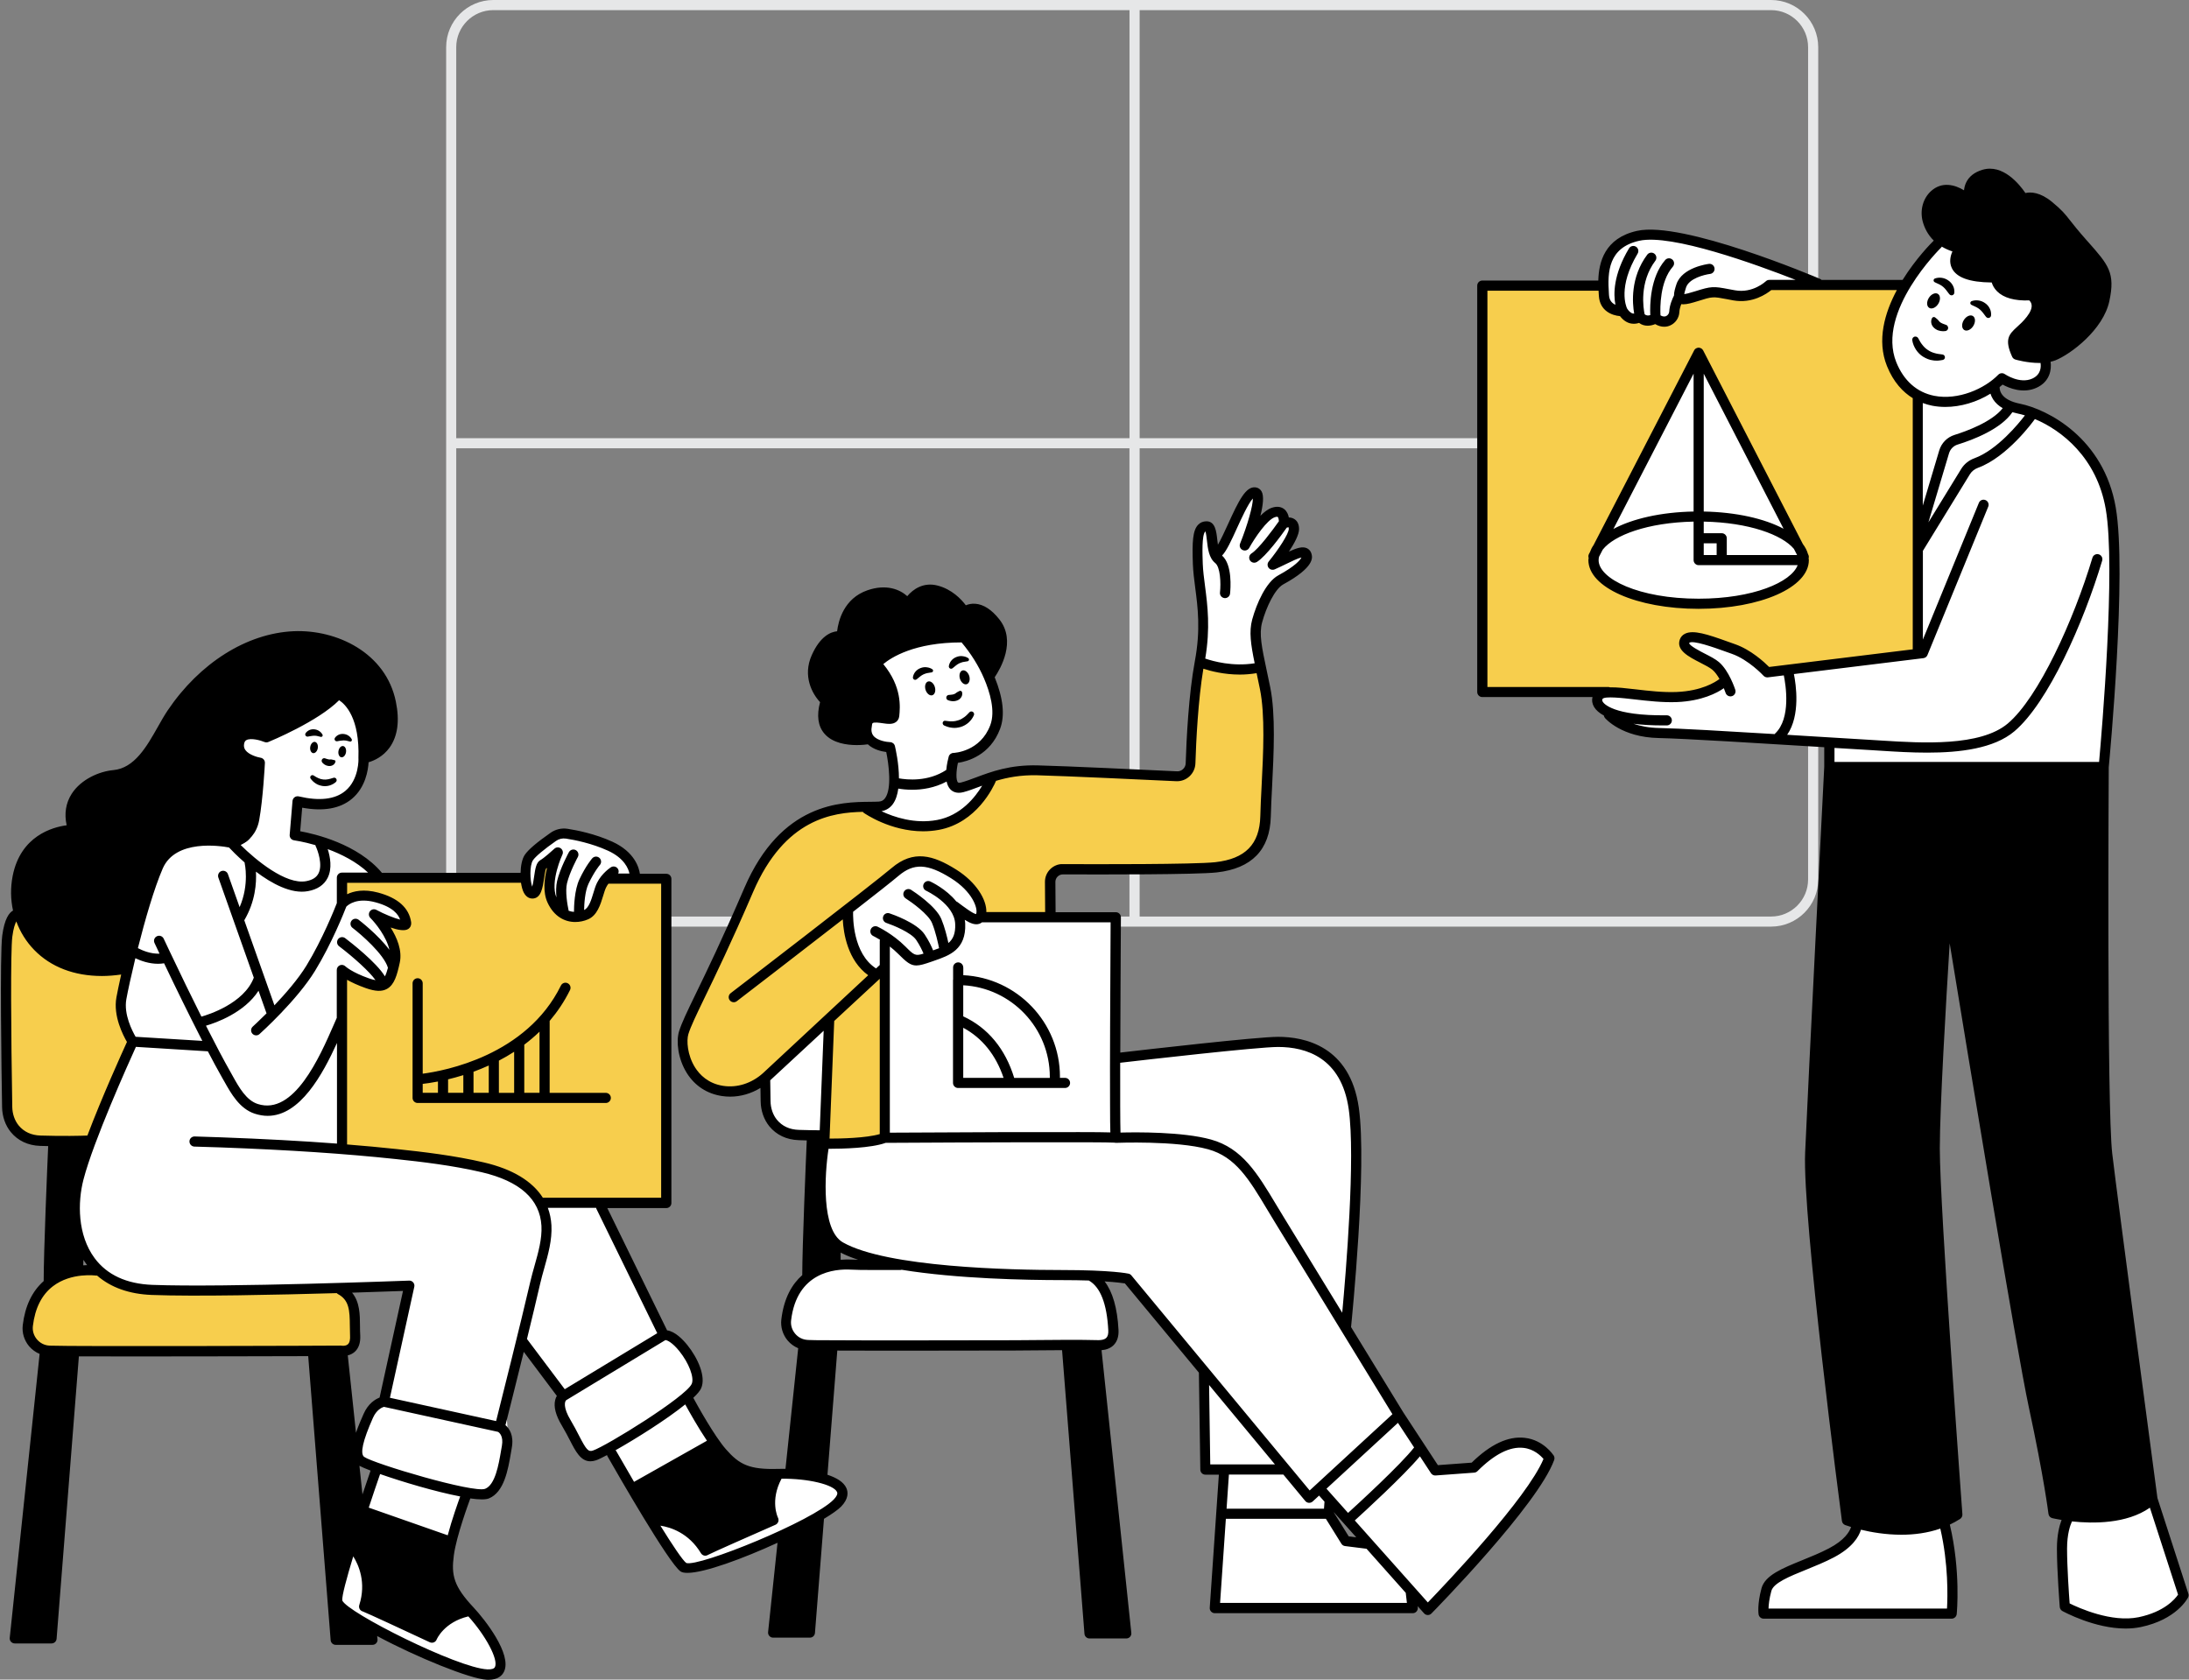 <?xml version="1.0" encoding="UTF-8"?><svg xmlns="http://www.w3.org/2000/svg" xmlns:xlink="http://www.w3.org/1999/xlink" height="331.6" preserveAspectRatio="xMidYMid meet" version="1.0" viewBox="-0.2 0.0 432.1 331.6" width="432.1" zoomAndPan="magnify"><rect x="-0.2" y="0.0" width="432.1" height="331.6" fill="#808080" stroke="none"/><g id="change1_1"><path d="M349.4,0H97.18c-5.13,0-9.31,4.18-9.31,9.31v164.32c0,5.14,4.18,9.31,9.31,9.31H349.4 c5.14,0,9.31-4.18,9.31-9.31V9.31C358.71,4.18,354.53,0,349.4,0z M356.71,9.31v77.47c-0.18-0.16-0.41-0.27-0.67-0.27H224.76V2 H349.4C353.43,2,356.71,5.28,356.71,9.31z M97.18,2h125.58v84.51H89.86V9.31C89.86,5.28,93.14,2,97.18,2z M89.86,173.64V88.51 h132.89v92.44H97.18C93.14,180.95,89.86,177.67,89.86,173.64z M349.4,180.95H224.76V88.51h131.28c0.26,0,0.5-0.11,0.67-0.27v85.4 C356.71,177.67,353.43,180.95,349.4,180.95z" fill="#E6E7E8"/></g><g><g fill="#FFF" id="change2_1"><path d="M105.43,175.79c0.93-1.12,0.56-5.02,2.42-6.05c1.86-1.02-1.02,4,0.56,6.98c1.58,2.98,1.86,4.19,4.74,4.28 c2.88,0.09,3.35-2.14,5.21-5.12c1.86-2.98,1.12-2.7,3.53-2.7c2.42,0,3.16-0.28,3.16-0.28s0.28-2.23-2.05-4.28 c-2.33-2.05-10.14-5.12-12.47-4.28c-2.33,0.84-6.33,4.28-6.33,4.28s-1.4,2.14-0.93,4.47S104.5,176.91,105.43,175.79z" fill="inherit"/><path d="M162.74,291.79c-2.98-0.74-9.3-0.19-13.21-1.12c-3.91-0.93-8.56-5.02-10.05-7.81 c-1.28-2.4-3.25-6.18-3.77-7.18c1.39-1.15,2.26-2.09,2.1-2.58c-0.56-1.67-0.84-4.19-2.37-6.14c-1.54-1.95-4.88-3.91-4.88-3.91 l-12.14-25.53l-11.44-0.14c0,0,0.02,0.11,0.05,0.28c-0.78-2.44-2.38-4.08-5.77-5.58c-5.02-2.23-34.47-5.44-34.47-5.44l0.56-24.56 c0,0-0.08,0.16-0.22,0.43l0.5-10.9c3.21,4.19,7.95,2.65,7.95,2.65s2.37-3.07,2.23-5.44s-2.51-6.84-2.51-6.84 c6,3.21,6.42-0.7,2.23-3.49s-7.26-1.95-9.63-0.28c-0.64,0.45-1.09,1.04-1.46,1.76c0.89-3.11,0.91-4.69,0.91-4.69v-1.95h6.98 c0,0-5.72-6.14-11.02-6.7c0,0,0.1,0.38,0.22,0.96c-1.05-2.18-2.03-1.93-2.03-1.93l-3.49-0.84l0.98-6c0,0,8.65,1.12,10.74-2.93 s2.37-5.3,1.81-9.35s-2.33-7.53-4.23-8.79l-14.51,7.81c0,0-4.7-2.37-5.95,0c0,0,0.47,4.37,4.28,4.84c0,0,0.84,8.74-0.74,11.16 c-1.58,2.42-4.65,5.21-4.65,5.21s-7.95-2.74-12.84,2.05c-4.88,4.79-8.19,22.7-8.19,22.7s-2.56,9.16,0.79,13.21l8.19,1.16 l-7.68-0.23c0,0-11.81,24.09-11.53,30.7s-1.95,17.21,18.7,18.33s46.88-0.84,46.88-0.84l-4.46,22.05c0,0-3.63,3.63-4.47,6.98 c-0.84,3.35-3.35,5.02,3.07,6.7c1.19,0.31,2.43,0.7,3.68,1.12l-3.68-1.12c0,0-7.26,23.07-7.63,24c-0.29,0.72-0.07,2.93,2.01,4.93 l-2.57-1.58l0.19,6.88l7.26-0.19l-0.19-2.23l-0.05-0.03c5.42,2.79,15.27,7.7,19.03,8.5c4.37,0.93,8,1.58,6.7-1.77 c-1.3-3.35-4.56-7.72-6.88-10.98c-2.33-3.26-4.28-5.86-3.63-9.4c0.65-3.53,3.81-12.65,3.81-12.65l-0.83-0.25 c0.62,0.07,1.21,0.1,1.76,0.07c4.74-0.28,7.26-5.02,6.98-10.33c-0.28-5.3-0.84-6.98,0.28-10.88c0.37-1.28,1.31-4.62,2.39-8.69 l7.93,9.95c0,0-0.7,1.53,0,3.49s2.79,8.79,4.33,8.79c1,0,2.82-0.25,4.92-1.1c0.76,1.29,12.48,21.2,14.1,22.82 c1.67,1.67,7.63,0.19,10.98-1.67c3.35-1.86,19.72-8.37,20.47-10.79S165.71,292.53,162.74,291.79z M51.02,193.56l2.39,6.12 c0,0-0.02,0.02-0.02,0.02L51.02,193.56z M64.76,184.17c-0.51,1.26-1.17,2.67-2.16,4.23c-1.91,2.99-4.81,6.42-6.84,8.71 C58.39,193.67,62.67,187.9,64.76,184.17z M63.64,172.47c-0.35,1.49-1.22,2.71-3.14,2.81c-0.38,0.02-0.79-0.02-1.21-0.09 C61.61,174.81,62.97,173.76,63.64,172.47z M45.7,214.32c0.54,0.7,1.08,1.36,1.62,1.95C46.66,215.64,46.11,214.97,45.7,214.32z M56.14,218.06c0.92-0.72,1.78-1.69,2.83-2.74c0.07-0.07,0.16-0.17,0.23-0.25C58.33,216.13,57.33,217.29,56.14,218.06z M60.4,213.64c0.81-1.04,1.71-2.32,2.59-3.61c-0.86,1.44-1.67,2.66-2.21,3.21C60.66,213.35,60.53,213.49,60.4,213.64z M107.67,245.05c-0.09,0.69-0.61,2.81-1.29,5.41c0.7-3.25,1.2-6.05,1.28-7.78C107.72,243.59,107.74,244.44,107.67,245.05z" fill="inherit"/><path d="M175.48,147.93c0,0,1.12,4.6,0.98,6.28c0,0,7.4,1.12,10.6-1.4l0.98-3.63c0,0,9.07-1.53,8.65-8.79 c-0.42-7.26-6.98-14.19-6.98-14.19s-12.65-0.33-16.93,4.84c0,0,5.07,7.12,2.28,10.6c0,0-4.6-0.7-4.33,2.51 C171.01,147.37,175.48,147.93,175.48,147.93z" fill="inherit"/><path d="M176.46,154.21c-0.28,6.7-5.02,5.44-5.02,5.44s2.65,3.77,12.28,3.35s11.02-9.07,11.02-9.07 s-2.51,1.12-5.16,1.4c-2.65,0.28-2.51-2.51-2.51-2.51C183.43,156.58,176.46,154.21,176.46,154.21z" fill="inherit"/><path d="M236.46,130.49c0,0,6.84,2.93,12.14,1.12c0,0-1.95-5.58-0.7-8.93s1.26-5.3,3.91-7.4 c2.65-2.09,6.56-3.77,6-5.3c-0.56-1.53-3.07-0.56-4.33,0.14c0,0,0.7-3.07,1.26-4.6c0.56-1.53,0.28-2.93-1.4-2.65 c0,0,0.98-2.37-1.26-2.23c-2.23,0.14-4.74,3.21-4.74,3.21s1.81-6.56,0.14-6.56c-1.67,0-4.6,6.7-6,8.93s-2.23,3.63-2.65,1.12 c-0.42-2.51-0.56-4.05-1.67-3.21c-1.12,0.84-1.4,5.58-0.98,8.37C236.6,115.28,237.29,126.72,236.46,130.49z" fill="inherit"/><path d="M161.99,223.7l1.49-22.88l-12.65,11.72C150.83,212.53,147.48,226.49,161.99,223.7z" fill="inherit"/><path d="M256.69,247.42c-3.44-5.69-9.69-15.69-13.89-19.53c0.44,0.26,0.84,0.53,1.19,0.83 c5.58,4.74,21.21,32.79,21.21,32.79s3.07-27.07,2.23-35.3c-0.84-8.23,0.14-13.95-7.26-18.56c-6.98-4.35-36.82,0.5-40.15,1.06 l-0.18-27.3l-25.98-0.7c0.71-0.94,0.39-2.42-0.81-3.91c-1.67-2.09-7.67-7.4-11.81-6.88c-6.34,0.78-14.7,9.67-14.7,9.67 s0.79,12.19,6.05,12.65l1.51-1.84l0.12,33.42c-0.03,0.01-6.71,2.93-11.86,2.37c0,0-3.07,14.37,2.09,18.14 c2.79,2.04,5.74,3.91,10.25,5.22c-0.48-0.04-0.76-0.06-0.76-0.06s-9.63-0.84-13.67,1.67c-4.05,2.51-4.88,9.91-4.88,9.91 c0.28,2.79,2.79,4.33,2.79,4.33s55.81,0.14,59.02,0.28c3.21,0.14,2.79-2.09,2.37-6.28c-0.36-3.62-2.91-6.61-3.6-7.35 c4.04,0.13,6.67,0.24,6.67,0.24l35.58,42.84l17.58-15.77C275.81,279.37,260.74,254.12,256.69,247.42z M234.27,225.35 c-3.54-0.38-7.73-0.65-11.05-0.83C225.98,224.56,230.22,224.73,234.27,225.35z M189.01,185.19c0.56-2.51,0.56-5.02,0.56-5.02 s1.4,4.19-0.7,6c-0.27,0.24-0.62,0.47-1,0.7C188.47,186.32,188.89,185.74,189.01,185.19z M197.92,251.58 c3.61,0.07,7.2,0.16,10.48,0.25C205.09,251.79,201.21,251.71,197.92,251.58z" fill="inherit"/><path d="M237.85 289.98L253.34 290.12 237.43 270.86z" fill="inherit"/><path d="M298.83,284.67c-4.33,0.98-7.95,5.16-7.95,5.16l-7.81,0.42l-2.93-4.33l-4.33-6.56l-15.49,14.79l6,5.86 l-2.79-2.23l6.42,6.98l-4.74-0.56l-3.07-5.02l0.28-2.93l-2.09-2.09l-2.09,0.98l-4.88-5.02l-11.86,0.56l-0.38,8.1l-0.32-0.01 l-0.84,18.28l38.51,0.28l-0.14-3.35l3.07,3.63c0,0,15.49-16.47,17.72-19.4c2.23-2.93,6.7-10.6,6.7-10.6 S303.15,283.7,298.83,284.67z" fill="inherit"/><path d="M319.48,61c1.4,2.93,2.65,1.53,4.19,2.09c1.53,0.56,2.09,0,2.93,0.14c0.84,0.14,2.09,0.7,3.21-0.84 c1.12-1.53,2.23-3.35,2.23-3.35s2.79-0.98,5.58-1.67c2.79-0.7,4.19,0.98,7.4,0.84s4.88-2.09,4.88-2.09h8.93 c0,0-11.16-4.47-18.7-6.98c-7.54-2.51-14.65-3.63-18.98-2.23c-4.33,1.4-4.74,4.74-4.88,9.49C316.13,61.14,319.48,61,319.48,61z" fill="inherit"/><path d="M361.06,146.95l-0.56,3.91l54.42,0.84c0,0,2.09-27.91,1.95-35.02s1.53-17.72-1.95-22.88 c-3.49-5.16-9.07-12.56-18.28-12.98c0,0-3.21-1.95-3.07-4.33c0,0-3.89,2.64-9.17,3c6.06-0.57,10.99-4.53,10.99-4.53 s2.51,1.81,5.72,1.12c3.21-0.7,2.65-4.47,2.65-4.47s-4.6-0.14-5.72-1.95s-1.53-2.51,0.14-4.19c1.67-1.67,5.58-3.21,3.91-6 c-1.67-2.79-2.65-0.14-5.72-1.81c-3.07-1.67-2.93-2.93-2.93-2.93s-4.33,0.56-6.56-1.53c-2.23-2.09-0.42-4.05-0.42-4.05l-4.05-1.81 c-0.42,0-8.93,10.74-9.77,16.74c-0.78,5.62,3.09,14.31,9.09,15.38c-1.01-0.09-2.04-0.27-3.09-0.59l0.28,23.86 c0,0,3.77-13.67,5.16-14.93c1.04-0.94,3.72-1.72,5.88-2.58c-1.79,0.98-3.81,1.92-5.88,2.58l-3.07,10.6l-2.65,8.65l0.42,21.91 l-26.09,3.49c0,0,3.5,8.8-1.6,12.79c0.91-0.84,4.27-4.64,1.6-12.79c-0.26-0.8-3.77,0.14-3.77,0.14s-2.51-2.93-6.42-4.19 c-3.91-1.26-8.37-3.77-9.49-2.23c-1.12,1.53,4.88,4.19,6.42,6s0.56,2.79,0.56,2.79s-2.65,1.95-5.16,2.09 c-2.51,0.14-10.88,1.12-14.79,0c-3.91-1.12-5.3-0.42-4.6,1.12c0.7,1.53,3.21,3.21,4.47,4.19s3.21,1.95,9.35,2.65 c6.14,0.7,21.63,0.42,21.63,0.42L361.06,146.95z" fill="inherit"/><path d="M366.83,300.72c0,0-1.12,5.58-6.51,6.33c-5.4,0.74-11.72,4.84-12.47,7.26c-0.74,2.42,0,4.47,0,4.47 l37.58-0.56c0,0,0.19-10.79-1.86-17.3C383.57,300.91,374.08,303.51,366.83,300.72z" fill="inherit"/><path d="M424.87,296.63c0,0-6.14,4.65-16.74,2.98c0,0-1.3,3.91-1.49,8s0.37,9.86,0.37,9.86s16.37,7.44,24-2.6 L424.87,296.63z" fill="inherit"/></g><g id="change3_2"><path d="M17.06,225.74c0,0-1.49,7.26-2.6,10.6s1.3,7.63,1.3,7.63l-0.56,6.14l-5.95,2.79l0.93-27.53L17.06,225.74z M8.32,266.86 l-5.02,56.19h6.7l4.84-56.37L8.32,266.86z M61.53,266.3l4.28,47.44l5.21-15.07l-3.72-31.63L61.53,266.3z M158.88,251.74l5.86-2.09 l0.28-3.91c0,0-1.12-2.09-2.79-4.88c-1.67-2.79,0.28-16.05,0.28-16.05l-2.37-0.7L158.88,251.74z M158.18,265.42l-2.37,24.98l6,0.98 l2.51-24.84L158.18,265.42z M154.27,303.23l-2.37,18.7l7.67,0.14l1.67-22.47L154.27,303.23z M209.94,265.7l4.74,56.79l7.95-0.7 l-6.42-55.95L209.94,265.7z M72.13,149.46c0,0,3.72-0.37,5.21-5.21c1.49-4.84-0.93-15.44-11.72-18.05 c-10.79-2.6-19.35,2.98-25.3,7.26c-5.95,4.28-9.86,12.28-12.84,16.74c-2.98,4.47-7.44,2.6-11.35,5.58s-2.79,8-2.79,8 c-2.98,0.56-9.61,2.17-10.05,8.93c-0.56,8.56,0.37,9.67,6.51,15.81c6.14,6.14,14.88,2.98,14.88,2.98s5.58-18.98,8.19-22.7 c2.6-3.72,9.12-2.23,12.84-2.05s4.09-2.23,4.65-5.21s0.74-11.16,0.74-11.16c-3.53-0.93-4.28-2.42-3.16-4.65 c1.12-2.23,4.84-0.19,4.84-0.19s1.49-0.93,4.84-2.42c3.35-1.49,9.67-5.4,9.67-5.4s1.67,0.74,3.35,4.28 C72.32,145.56,72.13,149.46,72.13,149.46z M88.88,312.81c1.67,1.86,3.16,4.28,3.16,4.28s-6.14,3.72-6.88,6.33l-13.4-6.14 c0,0,0.93-7.81-2.42-12.09l1.67-6.51l17.49,5.4C88.5,304.07,87.2,310.95,88.88,312.81z M153.25,290.86 c-1.67,2.05-0.74,8.74-0.74,8.74l-13.95,6.33c-4.65-5.77-10.05-5.21-10.05-5.21l-3.91-7.07c0,0,15.07-8.56,15.63-8.93 C146.18,292.35,153.25,290.86,153.25,290.86z M197.53,125.28c1.49,4.65-2.79,7.81-2.79,7.81c-0.37-1.49-5.02-6.88-5.02-6.88 c-10.42-0.74-16.93,4.84-16.93,4.84s2.6,4.28,3.35,7.07c0.74,2.79,0.19,3.72-3.16,3.72s-2.42,3.91-2.42,3.91 c-11.35,0.93-8.19-8.19-8.19-8.19s-2.98-3.16-1.49-7.26c1.49-4.09,5.58-5.21,5.58-5.21s-0.56-5.02,3.91-7.44 c4.46-2.42,8.37,1.67,8.37,1.67c0.37-2.05,4.09-2.79,4.09-2.79c4.47-0.19,7.26,4.28,7.26,4.28 C192.32,118.95,196.04,120.63,197.53,125.28z M380.04,40.21c2.51-5.44,8.51-0.98,8.51-0.98s-0.98-3.91,3.07-5.02 c4.05-1.12,7.81,4.88,7.81,4.88s2.65-0.14,5.02,1.4c2.37,1.53,9.35,9.77,11.16,13.26c1.81,3.49,0.28,6.42-2.93,10.6 s-7.53,6.28-11.86,5.86c-4.33-0.42-3.35-1.26-3.21-3.35c0.14-2.09,2.93-3.21,3.77-5.72c0.84-2.51-1.12-2.93-1.12-2.93 c-6.88,0.13-6.88-3-6.84-3.44c0.29,0.01,0-0.05,0-0.05s0,0.02,0,0.05c-0.31-0.01-1.29-0.11-4.04-0.47c-5.3-0.7-2.93-5.16-2.93-5.16 C379.34,48.44,380.04,40.21,380.04,40.21z M425.06,294.58c0,0-0.74,3.16-5.02,3.53c-4.28,0.37-11.16,2.79-14.88,0.56 c0.19-0.37-15.63-87.26-15.63-87.26l-5.4-32.19c0,0-2.42,45.95-2.23,51.16s4.28,68.28,4.28,68.28s-11.53,7.07-21.77,1.12 c0,0-6.51-58.42-7.07-63.81c-0.56-5.4,0.56-29.4,0.93-36.84s2.23-48.28,2.23-48.28h54.42c0,0-0.09,41.58,0.09,53.12 s0,28.09,1.67,33.67C418.36,243.23,425.06,294.58,425.06,294.58z M65.99,316.91l7.26,4.47l0.19,2.23l-7.26,0.19L65.99,316.91z" fill="inherit"/></g><g id="change4_1"><path clip-rule="evenodd" d="M67.62,191.6c0.51,0.74,5.53,2.98,7.95,2.65 c2.42-0.33,2.7-4.14,2.23-5.44c-0.47-1.3-1.95-6.79-1.95-6.79s1.58,0.28,3.72,0.47c2.14,0.19,0.47-2.51-4.19-4.47 c-4.65-1.95-7.49,0.19-7.49,0.19l-0.42-4.84l35.81-0.28c0,0,0.93,3.16,2.14,2.7c1.21-0.47,1.12-4.74,1.12-4.74l2.23-0.37 c0,0-1.12,4-0.37,6.05c0.74,2.05,2.23,3.72,4.74,4.28c2.51,0.56,3.72-1.4,4.37-3.07s2.05-5.02,2.05-5.02l11.35,0.37l0.19,64 l-24.14,0.09c0,0-0.6-1.4-5.72-5.3c-5.12-3.91-34.47-5.44-34.47-5.44L67.62,191.6 M3.85,181.09c0,0-2.6-0.56-3.16,5.4 s0.37,31.81,0.37,31.81s0.74,6.51,5.58,7.07c4.84,0.56,10.42,0.37,10.42,0.37l8.93-20.09c0,0-2.6-2.98-2.05-7.44 c0.56-4.47,0.74-6.7,0.74-6.7s-9.3,2.05-13.21-1.67S4.41,185.19,3.85,181.09z M19.29,250.86c0,0-9.12,0.37-11.16,3.91 c-2.05,3.53-3.91,6.14-3.16,8.19s1.86,3.91,9.86,3.72s48.93-0.19,48.93-0.19s6.7,1.49,6.14-3.35c-0.56-4.84,0-8.19-2.42-8.93 l-37.21,0.19C30.27,254.39,22.08,254.39,19.29,250.86z M185.99,162.49c-7.81,2.98-15.63-3.07-15.63-3.07 c-7.07-0.19-13.77,2.98-17.02,6.51c-3.26,3.53-17.21,33.77-18.23,36.65c-1.02,2.88-0.93,8.19,4,11.81s10.23-0.28,13.12-2.7 c2.88-2.42,20.37-19.44,20.37-19.44c-3.16-0.93-6.51-11.44-6.51-11.44s2.42-1.95,5.12-4.47c2.7-2.51,7.91-5.86,10.05-6.42 s5.67,1.58,9.21,4.19c3.53,2.6,3.35,6.6,3.35,6.6l13.91-0.14c0,0-0.56-7.53,0.98-8.79s20.79-0.7,27.49-0.14 c6.7,0.56,9.91-2.51,12.56-5.58s1.26-14.23,1.67-18.84c0.42-4.6-1.81-15.63-1.81-15.63c-4.05,0.7-12.14-1.12-12.14-1.12 s-1.12,10.88-1.26,12.84c-0.14,1.95,0.28,9.49-3.07,9.77s-18.84-0.98-26.37-1.4c-7.53-0.42-11.02,2.23-11.02,2.23 S193.81,159.51,185.99,162.49z M163.48,200.81l-1.12,25.4c0,0,11.58,0.14,11.86-2.37c0.28-2.51,0.28-32.23,0.28-32.23 L163.48,200.81z M316.27,56.4l-24.05-0.14v80.37h22.7c0,0,2.42,0.56,9.49,0.37c7.07-0.19,12.74,1.3,15.58-2.05 c0,0,0.23-3.35-4.05-5.4c-4.28-2.05-4.65-3.91-1.49-3.72s10.7,3.07,14.47,6.74l29.86-3.63l-0.14-50.09c0,0-6.79-4.93-6.42-10.14 s3.53-12.28,3.53-12.28l-25.86-0.33c0,0-1.49,2.56-6.14,2.37s-3.72-1.3-7.44-0.37c-3.72,0.93-5.88,1.14-5.88,1.14 s0.28,4.33-1.53,4.4c-1.81,0.07-2.86-0.56-2.86-0.56s-0.49,0.7-2.37,0s-3-0.77-3.7-1.53c-0.7-0.77-2.3,0.28-3.21-1.6 C315.85,58.07,316.27,56.4,316.27,56.4z" fill="#F7CE4D" fill-rule="evenodd"/></g><g id="change2_2"><path d="M333.71,119.33c14.51,0.56,20.93-5.02,22.05-7.81c1.12-2.79-2.51-6.14-2.51-6.14l-18.14-35.16l-20.65,39.35 C315.01,114.3,319.2,118.77,333.71,119.33z" fill="#FFF"/></g></g><g id="change3_1"><path d="M300.78,283.87c-3.26-0.38-6.78,1.28-10.48,4.9l-6.67,0.49l-6.82-10.41c-0.01-0.01-4.9-8-10.32-16.85 c0.16-1.55,3.19-31.68,1.53-43.33c-1.74-12.16-10.72-13.97-15.92-13.97c-4.19,0-26.32,2.55-31.16,3.11 c0.02-8.44,0.07-18.6,0.12-26.71c0-0.27-0.1-0.52-0.29-0.71c-0.19-0.19-0.44-0.29-0.71-0.29h-11.89l-0.04-5.99 c0-0.4,0.16-0.77,0.44-1.05c0.28-0.28,0.65-0.43,1.05-0.43c0,0,0,0,0.01,0c7.76,0.03,26.27,0.06,30.36-0.39 c6.9-0.77,10.49-4.47,10.66-11.01c0.04-1.74,0.14-3.72,0.25-5.82c0.34-6.74,0.72-14.37-0.36-19.71c-0.24-1.2-0.47-2.29-0.69-3.29 c-0.99-4.67-1.54-7.25-0.91-9.55c0.83-3.04,2.53-6.58,4.16-7.48c6.21-3.39,5.76-5.31,5.61-5.94c-0.17-0.7-0.59-1.04-0.92-1.2 c-0.88-0.42-2.01-0.05-3.56,0.66c1.04-1.57,2-3.32,2-4.45c0-1.13-0.49-1.69-0.91-1.96c-0.36-0.24-0.75-0.32-1.11-0.33 c-0.11-0.58-0.37-1.22-0.92-1.65c-0.45-0.35-1.24-0.68-2.47-0.25c-0.73,0.25-1.5,0.84-2.22,1.57c0.51-2.03,0.75-3.93,0.22-4.83 c-0.26-0.44-0.67-0.72-1.17-0.78c-1.93-0.25-3.32,2.59-5.44,7.25c-0.7,1.52-1.41,3.08-2,4.07c-0.05-0.36-0.09-0.72-0.13-1.05 c-0.18-1.59-0.4-3.57-2.13-3.57c-0.65,0-1.21,0.23-1.64,0.68c-1.08,1.12-1.2,3.41-1.04,7.8c0.06,1.5,0.25,3.01,0.46,4.62 c0.51,3.9,1.09,8.32-0.07,14.51c-1.22,6.5-1.66,15.42-1.81,20.16c-0.01,0.45-0.2,0.86-0.53,1.16c-0.33,0.3-0.75,0.46-1.2,0.43 c-6.35-0.3-21.73-1.03-27.45-1.17c-5.5-0.15-9.23,1.26-12.23,2.38c-1.04,0.39-2.03,0.76-2.93,1c-0.17,0.05-0.48,0.1-0.61-0.02 c-0.44-0.45-0.36-2.26-0.01-3.86c1.82-0.27,6.35-1.46,8.32-6.71c0.99-2.63,0.62-6.06-1.06-10.19c1.1-1.63,4.33-7.12,0.91-11.44 c-1.51-1.91-3.1-2.94-4.72-3.07c-0.78-0.06-1.41,0.1-1.89,0.3c-0.87-1.16-2.74-3.18-5.64-3.91c-2.73-0.68-4.77,0.73-5.92,2.11 c-1.44-1.3-4.1-2.46-7.86-1.16c-4.66,1.61-5.74,6.04-5.99,8.09c-1.29,0.13-3.35,1-5.01,4.73c-1.82,4.08,0.08,7.6,1.65,9.26 c-0.71,2.66-0.42,4.76,0.88,6.25c1.62,1.86,4.4,2.23,6.37,2.23c1.12,0,1.96-0.12,2.18-0.15c1.11,1.04,2.68,1.4,3.63,1.52 c0.5,2.43,1.14,7.27-0.24,9.13c-0.31,0.42-0.7,0.63-1.24,0.66c-0.5,0.03-1.08,0.03-1.73,0.04c-5.69,0.05-17.54,0.15-24.81,17.03 c-4.31,10.01-7.46,16.51-9.55,20.81c-1.75,3.61-2.8,5.79-3.33,7.48c-0.59,1.93-0.25,5.38,1.54,8.24c1.59,2.52,3.99,4.09,6.94,4.53 c0.53,0.08,1.07,0.12,1.61,0.12c2.08,0,4.14-0.6,5.98-1.72c0.02,1.07,0.03,1.99,0.04,2.65c0.03,1.85,0.64,3.6,1.71,4.92 c1.4,1.71,3.4,2.66,5.79,2.74c0.55,0.02,1.08,0.03,1.6,0.05c-0.18,4.07-0.88,20.84-0.89,26.6c-2,1.76-3.62,4.49-4.13,8.75 c-0.18,1.49,0.28,3,1.25,4.16c0.57,0.67,1.29,1.19,2.08,1.52l-2.51,23.81c-0.52-0.01-0.99,0-1.38,0.01 c-5.76,0.18-7.72-0.85-10.37-3.87c-2.28-2.61-5.53-8.47-6.45-10.16c0.77-0.72,1.31-1.36,1.54-1.86c1.04-2.3-0.68-6.06-2.73-8.58 c-0.86-1.06-2.4-2.67-3.98-2.88l-11.8-24.14h11.65c0.55,0,1-0.45,1-1v-64c0-0.55-0.45-1-1-1h-5.22c-0.16-1.15-0.99-4.3-5.43-6.33 c-3.44-1.57-7.02-2.27-8.85-2.55c-1.18-0.18-2.38,0.1-3.37,0.8c-2.71,1.89-4.41,3.35-5.07,4.34c-0.55,0.82-0.8,2.18-0.83,3.55 H75.19c-4.79-5.72-13.28-7.69-16.13-8.21l0.39-4.65c4.19,0.77,7.48,0.19,9.79-1.73c2.73-2.27,3.23-5.72,3.32-7.24 c1.05-0.31,2.84-1.08,4.15-2.91c1.59-2.22,2.01-5.27,1.23-9.06c-1.96-9.64-11.66-14.28-20.21-13.9 c-9.24,0.42-18.53,6.28-24.85,15.66c-0.66,0.99-1.29,2.1-1.95,3.27c-2.15,3.8-4.58,8.11-8.76,8.49c-2.76,0.25-6.37,1.8-8.22,4.68 c-1.16,1.81-1.5,3.94-0.99,6.21c-2.78,0.37-9.1,2.08-10.66,10.01c-0.45,2.3-0.41,4.62,0.07,6.83c-0.74,0.4-1.69,1.59-2.13,4.95 c-0.49,3.76-0.15,26.86-0.03,33.85c0.03,1.86,0.64,3.6,1.71,4.92c1.4,1.71,3.4,2.66,5.79,2.74c0.55,0.02,1.08,0.03,1.6,0.04 c-0.18,4.08-0.89,20.92-0.89,26.65c-2.29,2.03-3.68,4.94-4.13,8.7c-0.18,1.49,0.28,3,1.25,4.16c0.57,0.67,1.29,1.19,2.08,1.52 l-5.9,56.06c-0.03,0.28,0.06,0.56,0.25,0.77s0.46,0.33,0.74,0.33h7.26c0.52,0,0.96-0.4,1-0.92l4.4-55.76 c3,0.01,6.89,0.02,11.19,0.02c11.48,0,25.88-0.04,34.08-0.06l4.43,56.08c0.04,0.52,0.48,0.92,1,0.92h7.26 c0.28,0,0.55-0.12,0.74-0.33s0.28-0.49,0.25-0.77l-0.07-0.64c7.79,4.19,18.36,8.47,21.63,8.63c0.11,0,0.22,0.01,0.32,0.01 c1.93,0,2.76-0.88,3.11-1.65c1.57-3.41-3.8-10.25-6-12.6c-3.94-4.2-4.46-6.37-3.92-10.35c0.5-3.76,2.92-10.31,3.25-11.21 c0.87,0.12,1.64,0.19,2.27,0.19c0.59,0,1.07-0.06,1.39-0.19c3.02-1.21,3.79-5.69,4.35-8.96c0.06-0.35,0.12-0.68,0.17-1 c0.46-2.51-0.5-3.86-1.24-4.51c0.5-1.96,2.02-8.02,3.61-14.47l6.53,8.7c-0.13,0.21-0.24,0.46-0.32,0.78 c-0.35,1.34,0.09,3.05,1.31,5.08c0.63,1.05,1.14,2.04,1.59,2.91c1.13,2.2,2.13,4.14,4.04,4.14c0.34,0,0.72-0.06,1.13-0.2 c0.4-0.13,1.16-0.5,2.16-1.03c0.02,0.08,0.03,0.16,0.08,0.23c2,3.5,12.07,21.06,14.41,22.73c0.29,0.21,0.76,0.3,1.38,0.3 c3.34,0,10.95-2.81,17.78-5.94l-1.86,17.63c-0.03,0.28,0.06,0.56,0.25,0.77s0.46,0.33,0.74,0.33h7.26c0.52,0,0.96-0.4,1-0.92 l1.78-22.54c1.58-0.95,2.77-1.79,3.39-2.42c1.5-1.56,1.39-2.85,1.03-3.66c-0.54-1.21-1.97-2.04-3.73-2.62l1.94-24.52 c2.98,0.01,5.95,0.02,8.93,0.02c1.65,0,3.29,0,4.94,0l0.72,0c6.82,0,13.63-0.02,20.45-0.03c1.72,0,3.44-0.02,5.16-0.04 c1.37-0.01,2.77-0.02,4.17-0.03l4.42,56c0.04,0.52,0.48,0.92,1,0.92h7.26c0.28,0,0.55-0.12,0.74-0.33s0.28-0.49,0.25-0.77 l-5.88-55.81c1.02-0.1,1.83-0.43,2.41-1.03c0.69-0.71,1.01-1.72,0.94-2.99c-0.23-4.32-1.16-7.5-2.74-9.56 c2.22,0.14,3.47,0.31,4,0.39l14.61,17.62l0.28,19.15c0.01,0.55,0.45,0.99,1,0.99h2.66l-1.8,26.28c-0.02,0.28,0.08,0.55,0.27,0.75 c0.19,0.2,0.45,0.32,0.73,0.32h39.07c0.29,0,0.56-0.12,0.75-0.34c0.19-0.21,0.28-0.5,0.25-0.78l-0.03-0.27l1.27,1.42 c0.18,0.21,0.45,0.33,0.72,0.33c0.01,0,0.02,0,0.02,0c0.27,0,0.53-0.11,0.71-0.3c0.86-0.87,21.03-21.47,24.23-30.31 c0.1-0.29,0.07-0.61-0.09-0.87C306.39,287.23,304.5,284.29,300.78,283.87z M278.94,285.77c-2.62,3.38-11.11,11.17-13.04,12.92 l-4.26-4.78l14.11-13L278.94,285.77z M267.52,303.51l-1.49-0.19l-2.93-4.71l0-0.05L267.52,303.51z M220.92,209.82 c4.2-0.49,27.07-3.12,31.17-3.12c5.56,0,12.49,2.13,13.94,12.26c1.36,9.49-0.56,32.4-1.28,40.21c-4.73-7.72-9.51-15.52-11.52-18.83 c-0.52-0.85-1.01-1.67-1.49-2.46c-3.75-6.25-6.71-11.19-12.91-12.91c-5.61-1.55-14.83-1.45-17.85-1.37 C220.92,221.59,220.91,216.36,220.92,209.82z M219.03,182.09c-0.02,2.93-0.07,11.82-0.1,20.72c-0.02,5.44-0.03,10.88-0.01,14.97 c0.01,2.91,0.01,4.69,0.06,5.79c-1.14-0.05-3.01-0.05-6.11-0.06c-4.28-0.01-9.98,0-15.67,0.01c-9.37,0.03-18.72,0.08-21.75,0.1 v-36.75c0.54,0.42,1.1,0.9,1.64,1.44c1.63,1.63,2.43,2.3,3.59,2.3c0.75,0,1.65-0.28,3.03-0.76l0.54-0.19 c2.95-1.02,6.28-2.18,6.08-7.31c-0.01-0.26-0.05-0.51-0.09-0.75c1.15,0.72,2.04,1.05,2.86,0.79c0.17-0.05,0.36-0.16,0.55-0.3 H219.03z M172.17,184.79c0.01,0.01,0.54,0.26,1.33,0.74c-0.02,0.07-0.04,0.14-0.04,0.22v4.77l-0.73,0.68 c-4.59-2.95-4.56-10.07-4.53-11.19c4.28-3.33,7.79-6.09,8.96-7.09c3.01-2.56,5.72-2.44,10.36,0.46c4.23,2.64,5.34,5.93,4.98,7.02 c-0.01,0.03-0.02,0.05-0.03,0.07c-0.64-0.1-2.41-1.43-3.73-2.42c-0.05-0.04-0.11-0.05-0.17-0.08c-1.99-2.47-4.95-3.85-5.13-3.94 c-0.5-0.23-1.09-0.01-1.32,0.5c-0.23,0.5-0.01,1.09,0.49,1.32c0.06,0.03,5.58,2.6,5.74,6.57c0.08,1.91-0.43,3-1.34,3.76 c-0.25-1.18-0.72-3.12-1.39-4.73c-1.07-2.59-5.47-5.45-5.97-5.77c-0.47-0.3-1.08-0.16-1.38,0.31c-0.3,0.47-0.16,1.08,0.31,1.38 c1.21,0.77,4.49,3.14,5.19,4.84c0.73,1.77,1.22,4.09,1.4,4.99c-0.37,0.15-0.76,0.29-1.18,0.43c-0.31-0.77-0.84-1.9-1.67-3.15 c-1.54-2.31-6.39-3.98-6.93-4.16c-0.53-0.18-1.09,0.11-1.26,0.63c-0.17,0.52,0.11,1.09,0.63,1.26c1.31,0.44,4.92,1.9,5.9,3.37 c0.71,1.06,1.17,2.03,1.44,2.69c-1.64,0.53-1.89,0.29-3.58-1.4c-2.51-2.51-5.37-3.86-5.49-3.92c-0.5-0.23-1.09-0.02-1.33,0.48 C171.46,183.96,171.67,184.55,172.17,184.79z M173.46,193.24v30.66c-2.73,0.8-7.75,0.89-9.91,0.89c0,0,0,0,0,0l0.92-23.22 L173.46,193.24z M237.7,104.95c0.01-0.01,0.02-0.03,0.04-0.04c0.14,0.36,0.23,1.19,0.3,1.77c0.18,1.64,0.39,3.49,1.65,4.49 c0.98,0.79,1.14,3.87,0.93,5.81c-0.06,0.55,0.34,1.04,0.89,1.1c0.55,0.06,1.04-0.34,1.1-0.89c0.1-0.95,0.49-5.7-1.58-7.5 c0,0,0.01,0,0.01-0.01c0.9-0.94,1.85-3.02,2.94-5.42c0.81-1.78,2.24-4.9,3.13-5.84c0.02,1.41-1.02,5.16-2.52,8.9 c-0.2,0.49,0.02,1.05,0.5,1.27c0.47,0.23,1.05,0.04,1.3-0.42c1.15-2.07,3.54-5.54,5.04-6.05c0.34-0.12,0.54-0.1,0.58-0.07 c0.13,0.1,0.22,0.49,0.24,0.86c-1.27,1.8-3.99,5.45-5.4,6.35c-0.47,0.3-0.6,0.91-0.31,1.38c0.19,0.3,0.51,0.46,0.84,0.46 c0.18,0,0.37-0.05,0.54-0.16c1.83-1.17,4.78-5.2,5.88-6.77c0.16-0.04,0.32-0.07,0.35-0.08c0,0,0.05,0.08,0.05,0.33 c0,0.98-2.06,4.11-3.96,6.44c-0.29,0.36-0.3,0.87-0.02,1.24c0.28,0.37,0.78,0.49,1.2,0.31c0.79-0.35,1.55-0.72,2.25-1.06 c1.03-0.5,2.38-1.16,3.03-1.29c-0.21,0.48-1.22,1.71-4.58,3.54c-2.4,1.31-4.26,5.51-5.14,8.71c-0.65,2.4-0.28,4.9,0.49,8.64 c-4.34,0.69-8.22-0.4-9.76-0.93c1.02-6.06,0.46-10.44-0.04-14.3c-0.2-1.56-0.4-3.03-0.45-4.43 C237.16,109.46,237.01,105.66,237.7,104.95z M170.78,141.22c-0.5,0.41-0.79,1.01-0.85,1.78c-0.16,0.8-0.13,1.48,0,2.04 c-1.7,0.13-4.62,0.02-5.94-1.5c-0.9-1.04-1-2.7-0.3-4.93c0.12-0.38,0-0.79-0.3-1.05c-0.14-0.13-3.5-3.14-1.6-7.4 c1.79-4.03,3.74-3.56,3.79-3.55c0.3,0.1,0.64,0.05,0.9-0.14c0.26-0.19,0.42-0.49,0.42-0.81c0-0.23,0.08-5.64,4.72-7.24 c4.51-1.56,6.37,1.31,6.44,1.43c0.19,0.31,0.54,0.51,0.9,0.48c0.37-0.01,0.69-0.23,0.86-0.55c0.06-0.12,1.53-3,4.44-2.27 c3.23,0.81,4.93,3.77,4.95,3.79c0.15,0.26,0.41,0.44,0.71,0.49c0.3,0.05,0.61-0.04,0.83-0.23c0.02-0.02,0.55-0.47,1.42-0.39 c1.02,0.1,2.15,0.9,3.27,2.31c2.06,2.61,0.71,6.07-0.35,8c-1.06-2.09-2.39-4.09-3.98-5.97l-0.27-0.31 c-0.19-0.22-0.46-0.35-0.75-0.35c-13.21-0.19-17.89,5.34-18.09,5.57c-0.32,0.38-0.3,0.95,0.03,1.31c3.62,3.95,3.47,7.38,3.3,9.19 c-0.29,0-0.75-0.07-1.08-0.11C173.08,140.63,171.74,140.44,170.78,141.22z M172.2,145.25c-0.37-0.48-0.47-1.1-0.3-1.9 c0.01-0.05,0.02-0.1,0.02-0.15c0.01-0.22,0.06-0.37,0.13-0.43c0.28-0.23,1.32-0.08,1.94,0.01c1.04,0.15,2.02,0.29,2.72-0.27 c0.24-0.19,0.54-0.54,0.6-1.13c0.17-1.76,0.57-5.75-3.15-10.27c1.55-1.3,6.14-4.28,15.45-4.28c1.87,2.22,3.36,4.61,4.43,7.1 c1.14,2.67,2.29,6.43,1.24,9.23c-1.96,5.23-7.07,5.48-7.28,5.49c-0.44,0.01-0.82,0.31-0.93,0.73c-0.1,0.37-0.37,1.43-0.48,2.63 c-3.62,2.38-7.76,1.94-9.34,1.66c0-2.94-0.68-5.88-0.8-6.39c-0.11-0.44-0.5-0.75-0.95-0.76 C174.85,146.5,172.98,146.24,172.2,145.25z M176.03,158.77c0.6-0.81,0.93-1.9,1.09-3.08c0.68,0.12,1.63,0.23,2.75,0.23 c1.95,0,4.4-0.35,6.79-1.62c0.13,0.61,0.36,1.15,0.75,1.55c0.43,0.44,1.23,0.89,2.54,0.55c1-0.26,2.03-0.65,3.12-1.06 c0.2-0.07,0.41-0.15,0.61-0.23c-1.35,2.25-4.21,5.91-8.91,6.78c-4.4,0.82-8.5-0.57-10.96-1.73 C174.72,159.98,175.48,159.52,176.03,158.77z M150.4,211.88c-2.23,2-5.09,2.92-7.84,2.5c-2.98-0.45-4.66-2.22-5.55-3.62 c-1.55-2.47-1.71-5.34-1.33-6.59c0.48-1.55,1.51-3.67,3.21-7.2c2.09-4.32,5.26-10.84,9.58-20.89c6.25-14.51,15.76-15.67,21.64-15.8 c0.05,0.06,0.1,0.13,0.17,0.18c0.24,0.17,5.29,3.66,11.73,3.66c1.01,0,2.05-0.09,3.11-0.28c7.5-1.39,10.8-8.52,11.29-9.68 c2.21-0.66,4.84-1.18,8.13-1.1c5.7,0.15,21.07,0.87,27.41,1.17c0.99,0.05,1.93-0.29,2.65-0.96c0.72-0.67,1.14-1.58,1.17-2.57 c0.14-4.4,0.53-12.45,1.57-18.68c1.44,0.47,4.06,1.16,7.21,1.16c1.05,0,2.16-0.09,3.3-0.28c0.21,0.97,0.43,2.02,0.66,3.17 c1.03,5.09,0.66,12.6,0.32,19.21c-0.11,2.11-0.21,4.1-0.25,5.86c-0.14,5.54-2.96,8.42-8.88,9.08c-4.1,0.46-24.1,0.41-30.13,0.38 c-0.91-0.04-1.81,0.36-2.47,1.01c-0.66,0.66-1.03,1.54-1.03,2.48l0.04,5.98h-11.61c0.08-2.39-1.92-5.87-5.98-8.41 c-4.51-2.82-8.4-3.95-12.71-0.29c-3.66,3.11-31.49,24.5-31.78,24.71c-0.44,0.34-0.52,0.96-0.18,1.4c0.2,0.26,0.49,0.39,0.79,0.39 c0.21,0,0.43-0.07,0.61-0.21c0.73-0.56,11.91-9.15,20.91-16.15c0.14,2.8,0.99,8.12,5.02,11.03L150.4,211.88z M157.47,223.07 c-1.82-0.06-3.27-0.74-4.31-2c-0.79-0.97-1.24-2.28-1.26-3.69c-0.02-0.94-0.04-2.37-0.06-4.1l10.55-9.78l-0.78,19.65 C160.26,223.14,158.94,223.12,157.47,223.07z M163.74,245.82V249c-1.16,0.24-2.41,0.65-3.61,1.31c0.09-6.71,0.72-21.49,0.88-25.16 c0.17,0,0.35,0,0.53,0l-0.02,0.54C161.3,226.88,159.05,240.61,163.74,245.82z M159.28,266.56c0.99,0.04,1.99,0.05,2.98,0.05l0.79,0 l-1.9,24c-1.45-0.31-2.98-0.49-4.35-0.58L159.28,266.56z M105.01,169.83c0.49-0.73,2.19-2.16,4.55-3.81 c0.57-0.4,1.25-0.56,1.93-0.46c1.73,0.26,5.1,0.92,8.32,2.39c3.26,1.49,4.05,3.59,4.24,4.51h-2.22c0.13-0.29,0.13-0.64-0.06-0.93 c-0.3-0.47-0.91-0.6-1.38-0.31c-0.07,0.05-1.78,1.15-2.73,3.05c-0.29,0.58-0.51,1.29-0.73,2.03c-0.42,1.39-0.9,2.96-1.83,3.36 c0,0,0,0,0,0c0.02-1.16,0.15-3.68,0.88-5.21c1.17-2.46,2.21-3.66,2.22-3.67c0.37-0.41,0.33-1.04-0.08-1.41 c-0.41-0.37-1.04-0.33-1.41,0.08c-0.05,0.06-1.23,1.39-2.53,4.14c-1,2.12-1.08,5.44-1.08,6.44c-0.34-0.02-0.69-0.09-1.05-0.22 c-0.27-1.26-0.7-3.85-0.33-5.42c0.52-2.21,2.12-5.16,2.14-5.19c0.26-0.48,0.09-1.09-0.4-1.36c-0.49-0.27-1.09-0.08-1.36,0.4 c-0.07,0.13-1.75,3.22-2.33,5.69c-0.23,0.97-0.23,2.15-0.14,3.25c-1.28-3.18,1.16-8.4,1.18-8.45c0.21-0.43,0.07-0.95-0.31-1.24 c-0.39-0.28-0.92-0.25-1.27,0.07c-0.52,0.48-2.03,1.83-2.75,2.24c-0.85,0.48-1.02,1.7-1.25,3.25c-0.08,0.55-0.21,1.45-0.38,2 C104.42,173.9,104.3,170.89,105.01,169.83z M74.74,174.28h27.9c0.12,0.77,0.3,1.47,0.56,1.96c0.54,1.01,1.28,1.16,1.68,1.16 c1.74,0,2.05-2.15,2.33-4.05c0.09-0.63,0.23-1.55,0.38-1.87c0.06-0.04,0.12-0.08,0.19-0.12c-0.54,2.1-0.86,4.76,0.11,6.85 c1.26,2.73,3.38,3.82,5.47,3.82c0.87,0,1.74-0.19,2.53-0.53c1.78-0.77,2.44-2.9,2.96-4.61c0.2-0.66,0.39-1.29,0.61-1.72 c0.13-0.26,0.28-0.49,0.44-0.7h10.41v62h-23.35c-2.08-3.28-6-5.66-11.63-6.97c-5.86-1.37-11.96-2.08-17.22-2.64 c-3.16-0.34-6.41-0.64-9.8-0.91c0,0,0,0,0-0.01v-24.74v-7.76c0.85,0.48,2.05,1.06,3.69,1.64c1.92,0.67,3.18,0.72,4.2,0.15 c1.46-0.82,1.98-2.73,2.51-5.16c0.53-2.44-0.57-5-1.8-6.95c1.39,0.48,2.8,0.76,3.5,0.27c0.42-0.29,0.62-0.78,0.55-1.31 c-0.41-2.83-2.59-4.8-6.5-5.85c-2.84-0.76-4.85-0.31-6.14,0.32v-2.26H74.74z M39.56,200.71c-1.96-3.91-4.02-8.14-6.35-13.06 c-0.37-0.78-0.73-1.55-1.1-2.33c-0.23-0.5-0.83-0.72-1.33-0.48c-0.5,0.23-0.72,0.83-0.48,1.33c0.33,0.7,0.66,1.41,0.99,2.11 c-1.76,0.08-3.43-0.65-4.27-1.09c1.4-5.56,3.22-11.85,4.91-15.74c2.53-5.8,11.36-4.46,13.08-4.13c0.46,0.5,1.58,1.65,3.08,2.96 c0,0.03,0,0.06,0,0.09c0.01,0.05,0.98,4.2-0.99,8.73l-2.31-6.52c-0.18-0.52-0.75-0.79-1.28-0.61c-0.52,0.18-0.79,0.76-0.61,1.28 l7,19.77C47.97,198.13,40.86,200.35,39.56,200.71z M39.74,205.5l-13.17-0.81c-0.66-1.14-2.37-4.43-1.83-7.41 c0.3-1.67,0.95-4.65,1.78-8.1c1.05,0.5,2.68,1.1,4.5,1.1c0.38,0,0.78-0.04,1.17-0.1c2.59,5.44,4.86,10.04,7.06,14.36 C39.41,204.85,39.58,205.18,39.74,205.5z M50.83,195.6l1.57,4.43c0,0.01,0.01,0.02,0.02,0.03c-1.56,1.56-2.69,2.58-2.72,2.61 c-0.41,0.37-0.45,1-0.08,1.41c0.2,0.22,0.47,0.33,0.74,0.33c0.24,0,0.48-0.08,0.67-0.26c0.3-0.27,7.41-6.68,10.97-12.5 c3.28-5.36,5.73-11.54,6.16-12.65c0.38-0.39,2.11-1.85,5.76-0.86c3.48,0.94,4.52,2.43,4.86,3.42c-1.09-0.26-3.13-1.08-4.68-1.92 c-0.44-0.24-0.98-0.12-1.28,0.28c-0.3,0.4-0.26,0.96,0.09,1.31c1.01,1.01,3.19,3.7,3.76,6.3c-2.27-3.02-5.88-5.79-6.08-5.94 c-0.44-0.33-1.07-0.25-1.4,0.19c-0.33,0.44-0.25,1.07,0.19,1.4c1.69,1.29,6.2,5.19,7,7.89c-0.19,0.71-0.38,1.28-0.6,1.69 c-1.64-2.74-6.71-6.68-7.84-7.54c-0.44-0.33-1.07-0.25-1.4,0.19c-0.33,0.44-0.25,1.07,0.19,1.4c2.91,2.21,6.1,5.1,7.19,6.7 c-0.37-0.07-0.78-0.17-1.28-0.35c-3.39-1.19-4.64-2.36-4.65-2.37c-0.29-0.29-0.72-0.37-1.09-0.22c-0.37,0.15-0.62,0.52-0.62,0.92 v9.46c-0.2,0.44-0.41,0.92-0.63,1.44c-2.73,6.25-7.82,17.88-14.97,15.57c-2.26-0.73-3.67-3.24-4.9-5.45l-0.39-0.7 c-1.55-2.73-3.02-5.56-4.37-8.21c-0.19-0.36-0.37-0.73-0.56-1.1C42.4,201.95,48.04,199.94,50.83,195.6z M64.47,173.33 c0.95-1.87,0.5-4.2,0.02-5.69c2.66,0.98,5.65,2.46,7.97,4.64h-5.17c-0.55,0-1,0.45-1,1v5.02c-0.4,1.04-2.84,7.16-5.99,12.32 c-1.65,2.7-4.17,5.58-6.33,7.86l-5.95-16.79c2.18-3.7,2.43-7.36,2.3-9.6c3.08,2.33,6.95,4.46,10.26,3.85 C62.46,175.6,63.76,174.72,64.47,173.33z M67.95,156.16c-2.01,1.66-5.09,2.03-9.18,1.07c-0.28-0.06-0.58-0.01-0.82,0.17 c-0.23,0.17-0.38,0.44-0.41,0.73l-0.56,6.7c-0.04,0.53,0.34,1,0.87,1.07c0.04,0.01,1.8,0.25,4.21,0.95 c0.02,0.06,0.02,0.12,0.04,0.17c0.45,0.93,1.43,3.72,0.57,5.41c-0.41,0.81-1.21,1.31-2.45,1.54c-4.01,0.73-9.94-4.19-12.91-7.14 c1.49-0.73,3.16-2.22,3.65-4.9c0.75-4.11,1.12-11,1.13-11.29c0.03-0.51-0.34-0.96-0.84-1.04c-0.61-0.1-2.34-0.57-3.02-1.53 c-0.25-0.36-0.33-0.74-0.25-1.21c0.09-0.49,0.3-0.66,0.47-0.75c0.87-0.47,2.77,0.05,3.55,0.38c0.25,0.1,0.52,0.1,0.77,0 c0.42-0.17,9.8-4.05,13.97-8.25c1.24,0.81,4.08,3.53,3.81,11.46C70.58,149.74,70.72,153.87,67.95,156.16z M4.28,173.28 c1.67-8.52,9.67-8.5,9.97-8.49c0.36,0,0.64-0.15,0.83-0.41c0.19-0.27,0.24-0.61,0.13-0.92c-0.76-2.16-0.61-4.07,0.43-5.69 c1.48-2.3,4.52-3.57,6.72-3.77c5.22-0.48,7.93-5.27,10.32-9.5c0.64-1.14,1.25-2.22,1.87-3.14c5.96-8.86,14.66-14.39,23.28-14.78 c7.7-0.36,16.42,3.76,18.16,12.3c0.65,3.21,0.36,5.72-0.88,7.47c-0.77,1.08-1.77,1.66-2.53,1.97c-0.11-10.18-5.46-12.18-5.7-12.26 c-0.39-0.13-0.81-0.02-1.08,0.29c-3.14,3.61-11.55,7.34-13.4,8.14c-0.95-0.34-3.27-1.01-4.88-0.14c-0.8,0.43-1.31,1.18-1.49,2.16 c-0.18,0.99,0.03,1.93,0.59,2.73c0.88,1.24,2.44,1.86,3.44,2.14c-0.12,1.98-0.48,7.04-1.05,10.2c-0.53,2.91-2.84,3.66-3.48,3.81 c-1.7-0.35-12.19-2.16-15.43,5.27c-2.23,5.12-4.47,13.59-5.9,19.69c-0.01,0-0.03,0-0.04,0c-6.73,1.11-12.46-0.38-16.15-4.18 C4.8,182.85,3.37,177.92,4.28,173.28z M7.79,224.19c-1.82-0.06-3.27-0.74-4.31-2c-0.79-0.97-1.24-2.28-1.26-3.69 c-0.24-14.33-0.36-30.68,0.01-33.56c0.22-1.7,0.55-2.58,0.79-3.02c0.77,2.08,1.96,4.01,3.54,5.63c3.28,3.38,7.92,5.14,13.37,5.14 c1.22,0,2.49-0.11,3.79-0.29c-0.45,2.02-0.78,3.62-0.94,4.51c-0.67,3.67,1.31,7.48,2.08,8.8c-0.98,2.15-4.91,10.81-7.81,18.48 C15.84,224.24,12.25,224.33,7.79,224.19z M14.46,244.76c-0.03,0.1-0.07,0.2-0.07,0.3l-0.17,5.02c-1.2,0.24-2.51,0.66-3.78,1.37 c0.09-6.7,0.72-21.51,0.88-25.19c0.5,0,0.98,0.01,1.43,0.01c1.49,0,2.7-0.02,3.54-0.04c-0.82,2.28-1.52,4.4-1.97,6.15 C13.42,235.9,13.16,240.53,14.46,244.76z M9.07,322.42H3.85l5.76-54.74c0.58,0.02,1.9,0.04,3.78,0.05L9.07,322.42z M9.66,265.67 l-0.12-0.01c-0.95-0.05-1.82-0.49-2.45-1.23c-0.63-0.75-0.91-1.68-0.8-2.63c0.42-3.53,1.75-6.17,3.96-7.86 c3.62-2.78,8.48-2.11,8.53-2.1c0.06,0.01,0.12-0.01,0.18-0.01c2.72,2.36,6.34,3.66,10.81,3.83c8.52,0.33,24.67-0.02,36.5-0.36 c0.06,0.05,0.12,0.12,0.19,0.16c2.26,1.19,2.38,3.18,2.4,6.34c0,0.65,0.01,1.3,0.04,1.94c0.03,0.56-0.02,1.3-0.43,1.66 c-0.43,0.39-1.18,0.28-1.18,0.28c-0.06-0.01-0.12-0.02-0.18-0.02c0,0,0,0,0,0C66.58,265.68,14.05,265.86,9.66,265.67z M16.23,249.81l0.04-1.08c0.19,0.3,0.39,0.6,0.6,0.88c0.04,0.06,0.09,0.11,0.14,0.16C16.76,249.78,16.5,249.79,16.23,249.81z M70.86,261.79c-0.01-2.25-0.03-4.72-1.56-6.58c4.57-0.14,8.22-0.27,10.05-0.34l-4.62,21.05c-0.84,0.33-2.23,1.15-3.13,3.17 c-0.48,1.08-1.07,2.42-1.53,3.78l-1.62-15.28c0.44-0.11,0.91-0.3,1.34-0.67c0.82-0.72,1.19-1.82,1.12-3.28 C70.87,263.03,70.86,262.41,70.86,261.79z M62.67,267.69c1.71-0.01,3.02-0.01,3.77-0.01l3.39,31.98 c-1.36,4.18-2.81,8.82-3.68,12.18L62.67,267.69z M67.01,322.7l-0.37-4.7c1.19,1.1,3.14,2.41,5.49,3.76l0.1,0.93H67.01z M97.51,329.1c-0.17,0.36-0.67,0.52-1.52,0.48c-5.88-0.28-27.64-11.21-28.63-13.61c-0.09-0.86,0.85-4.34,2.17-8.7 c1.06,1.68,2.61,5.15,1.19,9.61c-0.1,0.3-0.04,0.64,0.14,0.89c0.14,0.19,0.34,0.32,0.56,0.38c0.81,0.3,8.5,3.87,13.22,6.08 c0.13,0.06,0.28,0.09,0.42,0.09c0.12,0,0.25-0.02,0.37-0.07c0.26-0.1,0.46-0.3,0.56-0.56c0.01-0.03,1.44-3.43,6.26-4.57 C95.71,322.96,98.19,327.62,97.51,329.1z M90.76,317.46c-3.53,1.12-5.34,3.31-6.13,4.56c-7.27-3.4-10.38-4.82-11.76-5.41 c1.64-6.48-1.94-10.96-2.61-11.72c0.54-1.73,1.12-3.54,1.71-5.34l15.74,5.51c-0.12,0.59-0.23,1.15-0.29,1.66 C86.9,310.63,87.29,313.38,90.76,317.46z M70.75,289.39c0.42,0.23,1.19,0.56,2.2,0.95c0,0,0,0,0,0c-0.3,0.88-0.89,2.58-1.6,4.7 L70.75,289.39z M88.18,303.11l-15.59-5.46c0.78-2.36,1.55-4.65,2.24-6.63c4.34,1.52,10.97,3.5,15.81,4.42 C90.2,296.67,89.01,299.97,88.18,303.11z M98.87,285.47c-0.06,0.32-0.12,0.66-0.18,1.02c-0.45,2.65-1.13,6.65-3.12,7.44 c-2.27,0.91-22-4.96-23.88-6.3c-0.86-0.61-0.27-3.21,1.73-7.71c0.71-1.6,1.79-2.06,2.17-2.17l22.52,4.94 C98.37,282.85,99.22,283.52,98.87,285.47z M97.73,280.56l-20.96-4.6l4.81-21.91c0.07-0.3-0.01-0.62-0.21-0.86 c-0.2-0.24-0.5-0.38-0.8-0.36c-0.36,0.01-36.41,1.39-50.71,0.84c-5.09-0.2-8.92-1.97-11.37-5.26c-3.41-4.58-3.38-11.03-2.21-15.54 c1.96-7.58,8.87-22.93,10.35-26.19l14.2,0.88c0.91,1.74,1.86,3.52,2.85,5.26l0.39,0.68c1.35,2.41,3.02,5.4,6.03,6.38 c0.88,0.28,1.72,0.42,2.54,0.42c6.41,0,10.86-8.2,13.68-14.39v19.87c-6.91-0.52-14.42-0.93-22.93-1.24 c-1.72-0.06-3.44-0.12-5.16-0.17c-0.01,0-0.02,0-0.03,0c-0.54,0-0.99,0.43-1,0.97c-0.01,0.55,0.42,1.01,0.97,1.03 c1.71,0.04,3.42,0.1,5.14,0.16c13.54,0.5,24.53,1.23,34.59,2.3c5.2,0.55,11.23,1.26,16.98,2.6c7.53,1.76,11.5,5.32,11.8,10.58 c0.14,2.55-0.62,5.25-1.36,7.87c-0.29,1.04-0.6,2.12-0.84,3.17C102.54,261.45,98.71,276.64,97.73,280.56z M103.86,264.4 c-0.01-0.02-0.03-0.02-0.04-0.04c0.96-3.94,1.9-7.84,2.59-10.86c0.23-1,0.51-2,0.81-3.07c0.78-2.77,1.59-5.64,1.43-8.53 c-0.07-1.22-0.31-2.37-0.71-3.44h9.53c0.02,0.06,0.02,0.12,0.05,0.18l12.02,24.57l-18.26,11.06L103.86,264.4z M116.84,286.38 c-0.9,0.3-1.29-0.12-2.75-2.96c-0.46-0.9-0.99-1.92-1.65-3.03c-1.54-2.57-1.16-3.71-0.88-3.95c0,0,0,0,0,0l19.59-11.87 c0.4,0.02,1.41,0.53,2.73,2.16c1.91,2.36,3.01,5.27,2.46,6.49C135.18,275.79,119.47,285.5,116.84,286.38z M121.44,286.48 c-0.04-0.06-0.09-0.11-0.14-0.16c4.04-2.28,10.08-6.07,13.76-9.05c0.81,1.48,2.54,4.56,4.29,7.17l-14.39,8.12 C123.7,290.41,122.48,288.31,121.44,286.48z M125.98,294.28l14.53-8.2c0.36,0.49,0.71,0.93,1.05,1.32 c2.59,2.97,4.92,4.48,10.27,4.57c-1.49,3.39-1.04,6.2-0.61,7.61c-7.36,3.23-10.47,4.62-11.82,5.27c-3.79-5.51-9.52-5.77-10.53-5.76 C127.92,297.54,126.94,295.91,125.98,294.28z M158.74,321.3h-5.22l1.87-17.73c1.78-0.86,3.47-1.72,4.95-2.53L158.74,321.3z M165.03,294.57c0.16,0.36-0.06,0.85-0.64,1.46c-4.09,4.24-26.66,13.38-29.12,12.55c-0.7-0.5-2.71-3.5-5.11-7.37 c1.96,0.3,5.58,1.4,8.01,5.45c0.17,0.27,0.45,0.45,0.77,0.48c0.03,0,0.06,0,0.09,0c0.2,0,0.4-0.06,0.57-0.18 c0.76-0.41,8.51-3.84,13.28-5.93c0.25-0.11,0.44-0.32,0.54-0.58c0.09-0.26,0.08-0.54-0.04-0.79c-0.07-0.14-1.61-3.4,0.69-7.72 C159.23,291.88,164.37,293.08,165.03,294.57z M221,321.46h-5.22l-4.34-54.93c1.26,0,2.52,0.02,3.78,0.04L221,321.46z M218.57,262.63c0.04,0.7-0.09,1.2-0.38,1.49c-0.4,0.41-1.17,0.49-1.75,0.46c-3.73-0.09-7.53-0.06-11.2-0.02 c-1.71,0.02-3.43,0.03-5.14,0.04c-6.82,0.02-13.63,0.03-20.45,0.03l-0.72,0c-5.28,0-10.56,0.01-15.84-0.03l-0.82,0 c-0.98,0-1.96-0.01-2.94-0.05l-0.12-0.01c-0.95-0.05-1.82-0.48-2.45-1.23c-0.63-0.75-0.91-1.68-0.8-2.63 c1.13-9.54,8.6-10.19,11.78-10.02c1.21,0.06,2.43,0.07,3.56,0.07h6.27c0.08,0,0.14-0.03,0.22-0.04c10.92,1.78,24.62,2.04,31.6,2.04 c2.07,0,3.83,0.03,5.34,0.08C217,254.09,218.3,257.38,218.57,262.63z M165.74,248.71v-1.41c1,0.52,2.16,0.99,3.45,1.41 c-0.45-0.01-0.89-0.02-1.34-0.04C167.33,248.65,166.6,248.64,165.74,248.71z M223.13,251.8c-0.14-0.17-0.33-0.29-0.55-0.34 c-0.13-0.03-3.29-0.72-13.2-0.72c-10.1,0-34.51-0.53-43.18-5.45c-4.32-2.45-3.62-13.48-2.85-18.49c0.08,0,0.16,0,0.26,0 c2.43,0,8.13-0.12,11.02-1.17c17.22-0.1,43.03-0.19,45.14-0.04c0.09,0.03,0.18,0.04,0.27,0.04c0.01,0,0.02,0,0.02,0 c0.01,0,0.01,0,0.02,0c0.12,0,11.87-0.48,18.2,1.27c5.43,1.5,8.08,5.91,11.73,12.01c0.48,0.8,0.97,1.63,1.5,2.48 c4.19,6.86,20.31,33.17,23.15,37.81l-16.34,15.06l-3.92-4.73c-0.04-0.05-0.07-0.1-0.12-0.14L223.13,251.8z M261.25,296.47 l-0.1,1.39h-19.23l0.46-6.74h10.75l4.33,5.22c0.17,0.21,0.43,0.34,0.7,0.36c0.02,0,0.04,0,0.07,0c0.25,0,0.49-0.09,0.68-0.26 l1.27-1.17L261.25,296.47z M238.7,289.12l-0.23-15.68l13,15.68H238.7z M240.64,316.46l1.14-16.6h19.75l3.06,4.92 c0.16,0.26,0.43,0.43,0.73,0.46l4.23,0.53l7.74,8.7l0.23,1.99H240.64z M281.65,316.37l-14.42-16.19 c1.86-1.69,9.69-8.87,12.86-12.66l2.18,3.33c0.2,0.3,0.55,0.48,0.91,0.45l7.63-0.56c0.24-0.02,0.46-0.12,0.63-0.29 c3.34-3.34,6.4-4.9,9.08-4.6c2.06,0.22,3.41,1.53,3.96,2.19C301.25,295.8,285.3,312.58,281.65,316.37z M431.78,314.65l-6.11-18.89 c-0.34-2.53-7.83-58.78-8.92-67.99c-1.09-9.25-0.7-74.63-0.69-76.3c0.19-1.98,3.6-38.41,1.38-51.28 c-2.35-13.68-13.41-19.38-18.93-20.49c-3.68-0.74-4.01-2.56-3.99-3.28c0.2-0.16,0.4-0.32,0.59-0.49c1.27,0.7,4.02,1.84,6.69,0.63 c2.64-1.2,3-3.6,2.78-5.14c0.33-0.08,0.64-0.16,0.95-0.28c3.01-1.2,9.44-6.02,10.65-11.7c1.2-5.59-0.17-7.14-4.23-11.72l-0.28-0.31 c-1.68-1.9-2.59-3.06-3.25-3.9c-1.05-1.34-1.58-2.01-3.56-3.65c-2.36-1.94-4.2-1.99-5.25-1.75c-1.17-1.72-4.46-5.81-8.51-4.58 c-1.55,0.47-2.63,1.32-3.2,2.52c-0.24,0.51-0.36,1.02-0.41,1.52c-1.87-1.13-4.37-1.76-6.49,0.14c-1.62,1.45-2.26,3.83-1.65,6.07 c0.33,1.19,0.97,2.55,2.17,3.72c-0.47,0.46-3.51,3.51-6.15,7.76h-16.01c-0.08-0.08-0.18-0.15-0.29-0.2 c-1.1-0.47-27.11-11.48-36.12-9.48c-6.43,1.43-7.56,6.23-7.65,9.81h-22.9c-0.55,0-1,0.45-1,1v80.23c0,0.55,0.45,1,1,1h21.75 c-0.16,0.64-0.06,1.31,0.3,1.93c0.39,0.66,1.05,1.23,1.95,1.72c0.03,0.16,0.09,0.32,0.2,0.46c0.13,0.16,3.31,3.84,10.65,3.98 c4.96,0.1,20.32,1.05,31.54,1.74c0.38,0.02,0.74,0.05,1.11,0.07v3.86c-0.06,1.12-3.22,63.26-3.77,76.17 c-0.56,13.05,6.94,70.3,7.26,72.73c0.05,0.37,0.3,0.68,0.64,0.81c0.09,0.03,0.5,0.18,1.17,0.38c-0.3,0.91-1.26,2.59-4.35,4.21 c-1.69,0.89-3.52,1.63-5.29,2.35c-3.94,1.6-7.35,2.98-8.04,5.53c-0.88,3.24-0.59,5.09-0.58,5.17c0.08,0.48,0.5,0.84,0.99,0.84 h37.12c0.51,0,0.94-0.39,1-0.9c0.03-0.35,0.81-8.51-1.36-17.67c0.69-0.33,1.37-0.69,2.03-1.12c0.3-0.2,0.48-0.55,0.45-0.91 c-0.04-0.61-4.46-60.66-4.46-72.21c0-8.05,1.21-28.64,1.95-40.52c3.64,22.24,13.16,80.13,15.61,91.52 c3.02,14.01,3.88,21.05,3.89,21.12c0.05,0.42,0.36,0.76,0.77,0.85c0.12,0.03,0.78,0.18,1.82,0.35c-0.43,1.13-0.92,2.98-0.92,5.66 c0,4.45,0.56,11.45,0.56,11.52c0.03,0.33,0.22,0.63,0.51,0.8c0.3,0.16,6.36,3.46,12.49,3.46c1,0,2-0.09,2.98-0.29 c7.09-1.48,9.25-5.66,9.34-5.83C431.84,315.17,431.86,314.89,431.78,314.65z M397.04,81.38c0.34,0.1,0.7,0.19,1.08,0.27 c0.43,0.09,0.9,0.21,1.39,0.36c-1.22,1.6-5.47,6.82-9.96,8.46c-1.12,0.41-2.02,1.14-2.61,2.1l-6.48,10.56l4.07-13.64 c0.25-0.82,0.88-1.47,1.7-1.72C389.3,86.82,394.77,84.72,397.04,81.38z M395.13,80.59c-2.17,2.76-7.32,4.59-9.5,5.27 c-1.46,0.45-2.59,1.6-3.03,3.06l-3.25,10.9V79.57c0.65,0.24,1.28,0.41,1.87,0.53c0.83,0.16,1.69,0.24,2.57,0.24 c3.03,0,6.24-0.95,8.92-2.62c0.11,0.36,0.28,0.74,0.52,1.12C393.69,79.54,394.33,80.13,395.13,80.59z M381.28,43.25 c-0.42-1.51,0-3.1,1.05-4.05c2.38-2.12,5.58,1.22,5.72,1.37c0.33,0.35,0.86,0.41,1.26,0.15c0.4-0.26,0.57-0.77,0.39-1.21 c-0.01-0.01-0.56-1.44,0-2.61c0.32-0.67,0.98-1.16,1.97-1.46c3.46-1.05,6.62,4.33,6.66,4.38c0.13,0.23,0.37,0.39,0.63,0.46 c0.26,0.07,0.55,0.02,0.78-0.12c0.05-0.03,1.38-0.79,3.84,1.24c1.82,1.5,2.27,2.07,3.26,3.34c0.67,0.86,1.6,2.04,3.32,3.99 l0.28,0.31c4.03,4.56,4.76,5.38,3.77,9.98c-1,4.65-6.68,9.15-9.44,10.26c-1.97,0.79-5.03,0.17-6.17-0.1 c-0.79-1.82-0.53-2.05,0.67-3.14c0.61-0.55,1.37-1.23,2.19-2.29c1.11-1.43,1.55-2.79,1.3-4.04c-0.3-1.5-1.46-2.21-1.6-2.28 c-0.17-0.1-0.36-0.14-0.55-0.13c-3.09,0.17-4.51-0.54-5.16-1.16c-0.66-0.63-0.67-1.32-0.67-1.33c0.01-0.28-0.09-0.54-0.28-0.74 c-0.19-0.2-0.49-0.32-0.73-0.3c-5.43,0.09-6.64-1.16-6.9-1.7c-0.49-1,0.61-2.43,0.62-2.44c0.22-0.27,0.28-0.64,0.16-0.97 c-0.12-0.33-0.4-0.57-0.74-0.64C383.88,47.41,381.98,45.8,381.28,43.25z M382.97,48.88c0.06-0.05,0.09-0.12,0.13-0.19 c0.61,0.36,1.3,0.69,2.1,0.95c-0.4,0.89-0.69,2.11-0.11,3.3c0.9,1.86,3.48,2.79,7.87,2.83c0.15,0.52,0.46,1.15,1.06,1.75 c1.3,1.29,3.44,1.89,6.35,1.79c0.16,0.15,0.38,0.42,0.45,0.81c0.12,0.64-0.2,1.47-0.92,2.4c-0.71,0.91-1.37,1.51-1.95,2.03 c-1.65,1.49-2.5,2.49-0.96,5.88c0.12,0.27,0.35,0.46,0.63,0.55c0.13,0.04,2.35,0.68,4.73,0.68c0.08,0,0.16-0.01,0.24-0.01 c0.11,0.68,0.16,2.28-1.62,3.09c-2.49,1.13-5.4-0.86-5.43-0.88c-0.4-0.28-0.95-0.23-1.29,0.12c-2.7,2.77-7.91,5.09-12.64,4.16 c-3.42-0.68-6.01-2.97-7.49-6.63C370.11,61.52,382.84,49.01,382.97,48.88z M323.39,47.53c6.37-1.41,23.09,4.68,30.85,7.72h-5.04 c-0.02,0-0.04,0.01-0.06,0.01c-0.28-0.02-0.56,0.06-0.77,0.27c-0.03,0.02-2.56,2.43-6.1,1.78l-1.2-0.22 c-3.05-0.58-3.43-0.6-6.72,0.44c-1.16,0.37-1.77,0.5-2.09,0.53c0.04-0.23,0.14-0.63,0.36-1.31c0.59-1.79,3.63-2.53,4.75-2.67 c0.55-0.07,0.94-0.57,0.87-1.11c-0.07-0.55-0.55-0.94-1.11-0.87c-0.22,0.03-5.29,0.67-6.41,4.02c-0.27,0.82-0.49,1.57-0.48,2.22 c-0.31,0.61-0.88,1.91-0.94,3.16c-0.02,0.38-0.27,0.75-0.62,0.91c-0.32,0.14-0.71,0.09-1.11-0.15c-0.08-1.52-0.13-6.67,2.44-9.61 c0.36-0.42,0.32-1.05-0.1-1.41c-0.42-0.36-1.05-0.32-1.41,0.1c-2.99,3.42-3.03,8.94-2.94,10.87c-0.34,0.11-0.77,0.15-1.12-0.18 c-0.24-1.12-1.1-6.26,2.12-10.55c0.33-0.44,0.24-1.07-0.2-1.4c-0.44-0.33-1.07-0.24-1.4,0.2c-3.37,4.5-2.94,9.61-2.58,11.63 c-0.08,0.01-0.16,0.01-0.24-0.01c-0.49-0.1-0.9-0.58-1.16-0.99c-0.19-0.4-1.85-4.26,2.08-10.84c0.28-0.47,0.13-1.09-0.34-1.37 c-0.47-0.28-1.09-0.13-1.37,0.35c-3.11,5.2-3.08,9.04-2.67,11.12c-0.61-0.27-1.2-0.8-1.27-1.88l-0.02-0.32 C317.09,53.63,317.29,48.89,323.39,47.53z M293.41,135.63V57.4h21.94c0.01,0.25,0.03,0.49,0.04,0.71l0.02,0.31 c0.19,2.94,2.56,3.86,4.17,3.99c0.64,0.83,1.39,1.33,2.23,1.47c0.6,0.1,1.12,0.01,1.53-0.13c1.05,0.79,2.31,0.61,3.19,0.24 c0.58,0.34,1.18,0.52,1.77,0.52c0.41,0,0.81-0.08,1.2-0.26c1.04-0.46,1.75-1.5,1.8-2.64c0.02-0.51,0.19-1.07,0.38-1.56 c0.13,0.02,0.26,0.03,0.4,0.03c0.77,0,1.74-0.28,2.87-0.63c2.91-0.92,2.96-0.91,5.75-0.38l1.21,0.23c3.78,0.69,6.61-1.28,7.53-2.03 h24.79c-2.4,4.49-3.99,9.93-1.95,15c1.29,3.21,3.18,5.16,5.09,6.34v49.59l-28.35,3.48c-0.95-0.95-3.62-3.42-6.74-4.5 c-0.46-0.16-0.96-0.34-1.46-0.52c-4-1.44-6.75-2.33-8.37-1.56c-0.51,0.24-0.88,0.64-1.06,1.16c-0.76,2.12,1.79,3.42,4.03,4.57 c0.93,0.47,1.88,0.97,2.41,1.41c0.52,0.44,0.99,1.11,1.39,1.81c-0.87,0.66-3.54,2.36-8.46,2.57c-2.63,0.11-5.52-0.22-8.06-0.52 c-2.04-0.24-3.75-0.43-5.1-0.4c-0.1-0.04-0.21-0.07-0.33-0.07H293.41z M350.19,144.83c-0.03,0.03-0.04,0.07-0.07,0.1 c-9.35-0.57-19.04-1.13-22.81-1.2c-2.06-0.04-3.73-0.39-5.06-0.84c1.7,0.22,3.63,0.33,5.79,0.33c0.26,0,0.53,0,0.79,0 c0.55-0.01,1-0.46,0.99-1.01c-0.01-0.55-0.45-0.99-1-0.99c0,0-0.01,0-0.01,0c-10.68,0.13-12.46-2.38-12.63-2.67 c-0.16-0.27-0.11-0.44-0.03-0.58c0.46-0.56,3.96-0.16,6.29,0.11c2.62,0.3,5.58,0.64,8.38,0.53c4.94-0.21,7.93-1.81,9.26-2.74 c0.16,0.38,0.27,0.71,0.35,0.93c0.14,0.42,0.53,0.69,0.95,0.69c0.1,0,0.2-0.02,0.31-0.05c0.53-0.17,0.82-0.73,0.65-1.26 c-0.05-0.15-1.23-3.78-3.24-5.48c-0.7-0.59-1.71-1.11-2.79-1.66c-0.8-0.41-3.22-1.65-3.06-2.12c0.67-0.61,5.02,0.95,6.88,1.62 c0.51,0.18,1.01,0.36,1.49,0.53c3.34,1.16,6.26,4.3,6.29,4.34c0.22,0.24,0.54,0.35,0.86,0.32l3.15-0.39 C352.28,135.12,353.41,141.82,350.19,144.83z M358.94,145.46c-2.01-0.12-4.16-0.26-6.36-0.39c2.66-3.86,1.74-9.94,1.33-11.99 l25.56-3.14c0.36-0.04,0.67-0.28,0.8-0.61l12-29.3c0.21-0.51-0.04-1.1-0.55-1.3c-0.51-0.21-1.09,0.03-1.3,0.55l-11.05,26.99v-17.53 c0.01-0.02,0.03-0.03,0.04-0.05l9.24-15.06c0.36-0.58,0.91-1.02,1.59-1.27c5.8-2.12,10.91-9.16,11.24-9.63 c5.27,2.22,12.23,7.6,13.99,17.8c1.99,11.59-0.79,44.05-1.32,49.9h-52.23v-2.77c3.1,0.19,5.68,0.35,7.32,0.44 c0.65,0.04,1.35,0.08,2.09,0.13c2.64,0.17,5.73,0.36,8.89,0.36c6.42,0,13.17-0.79,17.21-4.21c6.65-5.62,13.65-21.4,17.33-33.69 c0.16-0.53-0.14-1.09-0.67-1.25c-0.53-0.16-1.09,0.14-1.25,0.67c-3.72,12.39-10.65,27.62-16.71,32.73 c-5.43,4.58-17.02,3.86-24.69,3.38c-0.74-0.05-1.44-0.09-2.1-0.13C367.19,145.97,363.41,145.74,358.94,145.46z M384.13,317.58 H348.9c0.02-0.72,0.13-1.9,0.56-3.48c0.43-1.59,3.56-2.86,6.87-4.2c1.82-0.74,3.7-1.5,5.47-2.43c3.69-1.94,4.93-4.1,5.35-5.46 c2.03,0.49,4.87,0.99,8,0.99c2.47,0,5.12-0.33,7.66-1.21C384.43,308.78,384.26,315.26,384.13,317.58z M406.05,297.93 c-0.3-2.13-1.33-9-3.83-20.58c-3.03-14.04-16.87-99.28-17.01-100.14c-0.08-0.5-0.55-0.85-1.03-0.84c-0.51,0.02-0.92,0.43-0.95,0.93 c-0.02,0.38-2.51,37.84-2.51,49.46c0,11,3.96,65.41,4.42,71.75c-6.34,3.81-14.68,2.28-18.41,1.29c-0.05-0.02-0.1-0.03-0.15-0.04 c-0.52-0.14-0.94-0.27-1.25-0.36c-0.83-6.37-7.68-59.6-7.17-71.77c0.51-12.09,3.32-67.31,3.72-75.23h52.18 c-0.05,8.68-0.34,66.66,0.71,75.58c1.05,8.9,8.07,61.66,8.86,67.57C418.37,299.87,408.68,298.42,406.05,297.93z M421.97,319.28 c-5.36,1.11-11.85-1.84-13.63-2.72c-0.13-1.73-0.51-7.16-0.51-10.81c0-2.89,0.62-4.62,0.97-5.38c4.17,0.45,10.8,0.5,15.38-2.71 l5.56,17.17C429.12,315.73,427.02,318.22,421.97,319.28z M82.24,217.76h37.14c0.55,0,1-0.45,1-1s-0.45-1-1-1H108.3v-14.2 c1.51-1.78,2.88-3.79,4.02-6.1c0.24-0.5,0.04-1.09-0.46-1.34s-1.09-0.04-1.34,0.46c-6.8,13.84-22.99,16.84-27.28,17.4v-17.85 c0-0.55-0.45-1-1-1s-1,0.45-1,1v22.64C81.24,217.31,81.69,217.76,82.24,217.76z M103.29,206.25c1.03-0.78,2.04-1.63,3.01-2.57 v12.07h-3.01V206.25z M98.28,209.4c1.01-0.52,2.01-1.11,3.01-1.75v8.11h-3.01V209.4z M93.27,211.59c0.98-0.36,1.99-0.77,3.01-1.23 v5.39h-3.01V211.59z M88.25,213.09c0.94-0.22,1.94-0.5,3.01-0.83v3.49h-3.01V213.09z M83.24,213.99c0.69-0.08,1.72-0.22,3.01-0.47 v2.23h-3.01V213.99z M356.86,110.59c0-0.13-0.03-0.25-0.04-0.37c0.06-0.23,0.05-0.48-0.07-0.71l-0.07-0.15 c-0.19-0.68-0.53-1.33-1-1.95L336,69.19c-0.05-0.09-0.11-0.17-0.17-0.24c-0.01-0.01-0.03-0.02-0.05-0.04 c-0.07-0.07-0.15-0.12-0.24-0.16c-0.03-0.01-0.06-0.03-0.09-0.04c-0.11-0.04-0.22-0.07-0.35-0.07c0,0,0,0,0,0 c-0.12,0-0.24,0.03-0.35,0.07c-0.03,0.01-0.06,0.02-0.09,0.04c-0.09,0.04-0.17,0.09-0.24,0.16c-0.01,0.01-0.03,0.02-0.04,0.04 c-0.07,0.07-0.13,0.15-0.17,0.24l-19.85,38.43c-0.31,0.44-0.54,0.9-0.71,1.38l-0.2,0.38c-0.13,0.25-0.14,0.52-0.06,0.76 c-0.01,0.15-0.05,0.29-0.05,0.44c0,5.4,9.55,9.62,21.75,9.62S356.86,115.98,356.86,110.59z M336.11,73.78l15.76,30.61 c-3.76-2-9.36-3.28-15.76-3.4V73.78z M336.11,102.98c8.92,0.17,15.47,2.6,17.8,5.38l0.63,1.22h-13.88v-3.31c0-0.55-0.45-1-1-1 h-3.55V102.98z M336.11,107.27h2.55v2.31h-2.55V107.27z M334.11,73.77v27.22c-6.43,0.12-12.07,1.42-15.83,3.44L334.11,73.77z M315.36,110.59c0-0.23,0.03-0.45,0.09-0.68l0.72-1.39c2.22-2.85,8.86-5.36,17.94-5.54v3.29v4.31c0,0.55,0.45,1,1,1h4.55h14.99 c-1.27,3.36-8.79,6.62-19.54,6.62C323.29,118.21,315.36,114.27,315.36,110.59z M189.94,191c0-0.55-0.45-1-1-1s-1,0.45-1,1v2.39 c0,0.03-0.02,0.06-0.02,0.09v20.32c0,0.55,0.45,1,1,1h0.02h19.03h2.06c0.55,0,1-0.45,1-1s-0.45-1-1-1h-1.01 c0-0.07,0.01-0.14,0.01-0.22c0-10.74-8.47-19.52-19.08-20.05V191z M189.94,212.8v-9.89c3.73,2,6.45,5.38,7.96,9.89H189.94z M207.03,212.59c0,0.07,0,0.14,0,0.22H200c-1.74-5.71-5.19-9.91-10.06-12.15c0,0,0,0,0,0v-6.14 C199.45,195.04,207.03,202.95,207.03,212.59z M61.04,147.46c0.1-0.61,0.51-1.05,0.92-0.99c0.41,0.07,0.67,0.61,0.57,1.23 c-0.1,0.61-0.51,1.05-0.92,0.99C61.2,148.62,60.94,148.07,61.04,147.46z M68.1,148.52c-0.1,0.61-0.51,1.05-0.92,0.99 s-0.67-0.61-0.57-1.23c0.1-0.61,0.51-1.05,0.92-0.99S68.2,147.91,68.1,148.52z M63.47,149.81c0.13-0.11,0.31-0.15,0.47-0.1 l0.06,0.02c0.16,0.05,0.3,0.1,0.43,0.14c0.13,0.03,0.25,0.06,0.33,0.07c0.09,0,0.14-0.01,0.2,0c0.05,0.01,0.16-0.02,0.27,0 l0.61,0.14c0.13,0.03,0.21,0.16,0.18,0.29c0,0,0,0.01,0,0.01c-0.09,0.33-0.27,0.55-0.55,0.7c-0.27,0.15-0.6,0.18-0.87,0.14 c-0.56-0.08-0.93-0.38-1.2-0.69C63.23,150.3,63.26,149.99,63.47,149.81z M66.23,153.87c0.07,0.19,0,0.4-0.14,0.53 c-0.39,0.34-0.78,0.53-1.24,0.68c-0.45,0.13-0.95,0.17-1.42,0.09c-0.47-0.09-0.95-0.23-1.33-0.51c-0.4-0.25-0.72-0.58-0.98-0.93 c-0.14-0.19-0.1-0.47,0.09-0.61c0.15-0.11,0.35-0.11,0.5-0.02l0.03,0.02c0.62,0.41,1.23,0.72,1.86,0.77 c0.31,0.04,0.64,0.03,0.96-0.04c0.32-0.05,0.67-0.17,0.96-0.26l0.1-0.03C65.87,153.47,66.15,153.61,66.23,153.87z M69.23,145.95 c0.08,0.15,0.02,0.34-0.13,0.42c-0.07,0.04-0.14,0.04-0.21,0.03l-0.09-0.02c-0.22-0.05-0.45-0.12-0.66-0.16 c-0.21-0.03-0.39-0.05-0.57-0.04c-0.18,0.01-0.35,0.02-0.53,0.05c-0.19,0.01-0.39,0.08-0.64,0.11l-0.08,0.01 c-0.24,0.02-0.45-0.15-0.48-0.39c-0.01-0.1,0.02-0.2,0.07-0.28c0.18-0.27,0.43-0.47,0.74-0.62c0.3-0.14,0.67-0.19,1.01-0.15 c0.34,0.04,0.67,0.15,0.94,0.34C68.86,145.43,69.07,145.64,69.23,145.95z M61.25,145.31c-0.19,0.01-0.39,0.08-0.64,0.11l-0.08,0.01 c-0.24,0.02-0.45-0.15-0.48-0.39c-0.01-0.1,0.02-0.2,0.07-0.28c0.18-0.27,0.43-0.47,0.74-0.62c0.3-0.14,0.67-0.19,1.01-0.15 c0.34,0.04,0.67,0.15,0.94,0.34c0.27,0.18,0.48,0.4,0.65,0.7c0.08,0.15,0.02,0.34-0.13,0.42c-0.07,0.04-0.14,0.04-0.21,0.03 L63,145.45c-0.22-0.05-0.45-0.12-0.66-0.16c-0.21-0.03-0.39-0.05-0.57-0.04C61.6,145.27,61.43,145.27,61.25,145.31z M184.33,135.62 c0.23,0.75,0.01,1.48-0.49,1.64s-1.1-0.32-1.34-1.07c-0.23-0.75-0.01-1.48,0.49-1.64C183.5,134.39,184.1,134.87,184.33,135.62z M191.12,133.44c0.23,0.75,0.01,1.48-0.49,1.64s-1.1-0.32-1.34-1.07c-0.23-0.75-0.01-1.48,0.49-1.64 C190.28,132.22,190.88,132.7,191.12,133.44z M186.63,137.54c0.08-0.19,0.25-0.32,0.45-0.34l0.05,0l0.59-0.06 c0.17-0.04,0.34-0.06,0.45-0.11c0.12-0.05,0.19-0.11,0.28-0.16c0.08-0.05,0.18-0.16,0.3-0.22l0.42-0.22 c0.18-0.1,0.41-0.03,0.51,0.16c0.02,0.03,0.03,0.07,0.04,0.11c0.07,0.4-0.01,0.73-0.23,1.03c-0.21,0.31-0.54,0.51-0.86,0.6 c-0.32,0.11-0.62,0.12-0.91,0.1c-0.28-0.02-0.54-0.1-0.79-0.19C186.65,138.13,186.52,137.81,186.63,137.54z M185.92,142.56 c0.09-0.19,0.28-0.29,0.48-0.26l0.04,0.01c0.47,0.06,0.93,0.13,1.36,0.1c0.44-0.01,0.85-0.09,1.24-0.23 c0.39-0.13,0.77-0.34,1.11-0.6c0.34-0.24,0.68-0.59,0.94-0.88l0.06-0.07c0.2-0.22,0.54-0.23,0.76-0.03 c0.17,0.16,0.22,0.4,0.13,0.61c-0.25,0.58-0.59,1.01-1.02,1.42c-0.44,0.39-0.96,0.7-1.53,0.88c-0.57,0.16-1.17,0.26-1.75,0.17 c-0.58-0.05-1.12-0.24-1.61-0.47C185.91,143.07,185.81,142.79,185.92,142.56z M187.19,131.86c-0.09-0.11-0.12-0.25-0.09-0.38 c0.07-0.38,0.23-0.76,0.5-1.07c0.26-0.32,0.63-0.57,1.02-0.71c0.39-0.15,0.81-0.21,1.21-0.15c0.4,0.05,0.76,0.16,1.1,0.39 c0.15,0.1,0.2,0.31,0.09,0.47c-0.05,0.08-0.14,0.13-0.23,0.15l-0.08,0.01c-0.28,0.04-0.59,0.08-0.85,0.14 c-0.27,0.08-0.5,0.15-0.72,0.26c-0.43,0.21-0.77,0.52-1.26,0.92l-0.05,0.04C187.64,132.09,187.35,132.06,187.19,131.86z M180.1,134.05c-0.09-0.11-0.12-0.25-0.09-0.38c0.07-0.38,0.23-0.76,0.5-1.07c0.26-0.32,0.63-0.57,1.02-0.71 c0.39-0.15,0.81-0.21,1.21-0.15c0.4,0.05,0.76,0.16,1.1,0.39c0.15,0.1,0.2,0.31,0.09,0.47c-0.05,0.08-0.14,0.13-0.23,0.15 l-0.08,0.01c-0.28,0.04-0.59,0.08-0.85,0.14c-0.27,0.08-0.5,0.15-0.72,0.26c-0.43,0.21-0.77,0.52-1.26,0.92l-0.05,0.04 C180.55,134.28,180.26,134.25,180.1,134.05z M387.53,65.15c-0.52-0.32-0.55-1.2-0.08-1.96c0.47-0.76,1.28-1.12,1.79-0.8 c0.52,0.32,0.55,1.2,0.08,1.96C388.85,65.11,388.04,65.47,387.53,65.15z M380.62,60.78c-0.52-0.32-0.55-1.2-0.08-1.96 c0.47-0.76,1.28-1.12,1.79-0.8c0.52,0.32,0.55,1.2,0.08,1.96S381.14,61.1,380.62,60.78z M384.32,64.96 c-0.09,0.22-0.29,0.37-0.51,0.4c-0.3,0.04-0.61,0.05-0.93-0.01c-0.33-0.06-0.66-0.15-0.98-0.37c-0.32-0.2-0.64-0.51-0.79-0.92 c-0.15-0.41-0.15-0.8,0.05-1.23c0.1-0.21,0.35-0.3,0.56-0.2c0.03,0.02,0.06,0.03,0.09,0.06l0.46,0.38c0.12,0.1,0.2,0.25,0.28,0.32 c0.07,0.08,0.13,0.16,0.25,0.25c0.11,0.09,0.29,0.16,0.47,0.25c0.19,0.07,0.41,0.15,0.64,0.24l0.06,0.02 C384.28,64.27,384.44,64.64,384.32,64.96z M378,69.03c-0.36-0.58-0.62-1.15-0.73-1.87c-0.05-0.34,0.18-0.66,0.53-0.71 c0.27-0.04,0.52,0.1,0.65,0.32l0.05,0.1c0.21,0.4,0.48,0.88,0.79,1.24c0.3,0.39,0.65,0.72,1.05,0.98c0.39,0.27,0.83,0.48,1.31,0.61 c0.48,0.16,1,0.21,1.54,0.28l0.06,0.01c0.3,0.04,0.51,0.32,0.47,0.62c-0.03,0.24-0.22,0.42-0.45,0.46 c-0.31,0.06-0.63,0.1-0.95,0.13c-0.32-0.01-0.65,0.01-0.98-0.06c-0.67-0.07-1.31-0.35-1.9-0.7C378.86,70.09,378.37,69.59,378,69.03 z M381.51,55.2c0.05-0.11,0.13-0.18,0.24-0.22c0.45-0.16,0.89-0.19,1.34-0.13c0.45,0.06,0.91,0.24,1.3,0.52 c0.4,0.27,0.74,0.66,0.94,1.09c0.22,0.43,0.28,0.89,0.25,1.34c-0.02,0.3-0.28,0.53-0.58,0.51c-0.16-0.01-0.3-0.09-0.4-0.21 l-0.05-0.06c-0.44-0.58-0.73-1.01-1.14-1.37c-0.2-0.18-0.44-0.34-0.72-0.49c-0.27-0.14-0.6-0.29-0.9-0.42l-0.08-0.04 C381.52,55.63,381.43,55.4,381.51,55.2z M388.76,59.67c0.05-0.11,0.13-0.18,0.24-0.22c0.45-0.16,0.89-0.19,1.34-0.13 c0.45,0.06,0.91,0.24,1.3,0.52c0.4,0.27,0.74,0.66,0.94,1.09c0.22,0.43,0.28,0.89,0.25,1.34c-0.02,0.3-0.28,0.53-0.58,0.51 c-0.16-0.01-0.3-0.09-0.4-0.21l-0.05-0.06c-0.44-0.58-0.73-1.01-1.14-1.37c-0.2-0.18-0.44-0.34-0.72-0.49 c-0.27-0.14-0.6-0.29-0.9-0.42l-0.08-0.04C388.77,60.1,388.67,59.87,388.76,59.67z" fill="inherit"/></g></svg>